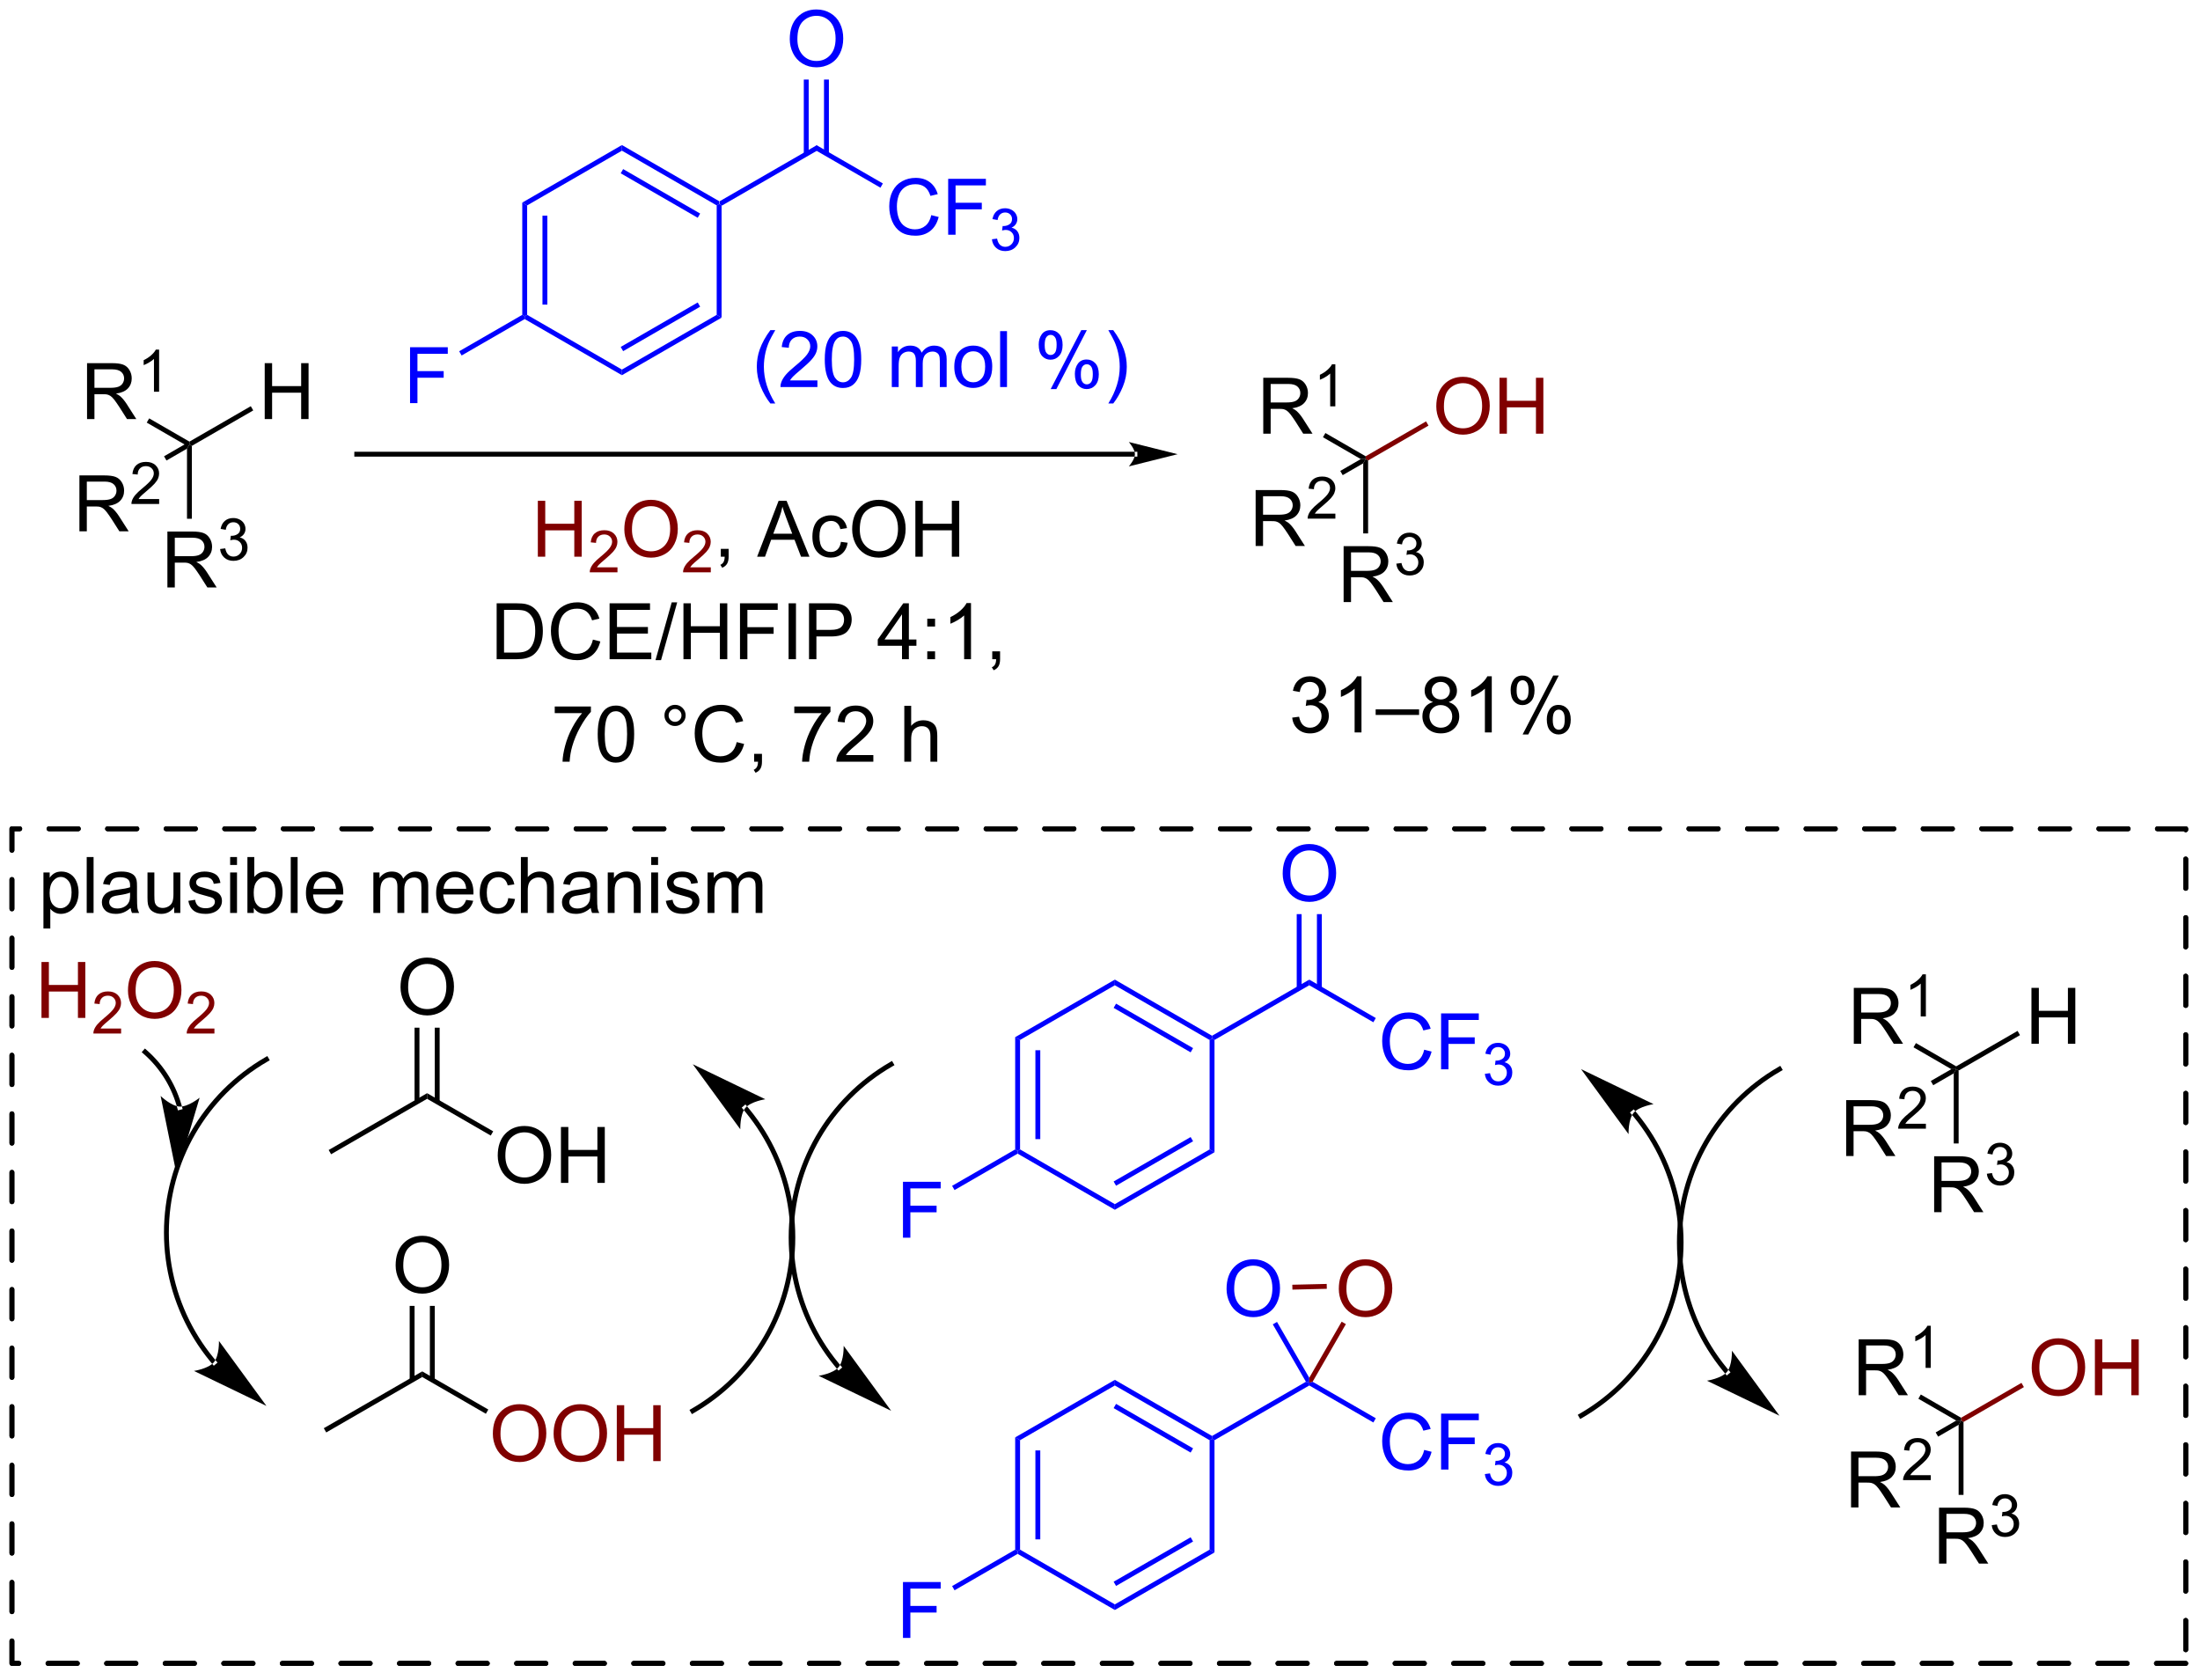 <?xml version="1.0" encoding="UTF-8"?>
<!DOCTYPE svg PUBLIC '-//W3C//DTD SVG 1.0//EN'
          'http://www.w3.org/TR/2001/REC-SVG-20010904/DTD/svg10.dtd'>
<svg stroke-dasharray="none" shape-rendering="auto" xmlns="http://www.w3.org/2000/svg" font-family="'Dialog'" text-rendering="auto" width="309" fill-opacity="1" color-interpolation="auto" color-rendering="auto" preserveAspectRatio="xMidYMid meet" font-size="12px" viewBox="0 0 309 236" fill="black" xmlns:xlink="http://www.w3.org/1999/xlink" stroke="black" image-rendering="auto" stroke-miterlimit="10" stroke-linecap="square" stroke-linejoin="miter" font-style="normal" stroke-width="1" height="236" stroke-dashoffset="0" font-weight="normal" stroke-opacity="1"
><!--Generated by the Batik Graphics2D SVG Generator--><defs id="genericDefs"
  /><g
  ><defs id="defs1"
    ><clipPath clipPathUnits="userSpaceOnUse" id="clipPath1"
      ><path d="M1.159 1.611 L232.743 1.611 L232.743 178.145 L1.159 178.145 L1.159 1.611 Z"
      /></clipPath
      ><clipPath clipPathUnits="userSpaceOnUse" id="clipPath2"
      ><path d="M2.426 9.868 L2.426 181.494 L227.57 181.494 L227.57 9.868 Z"
      /></clipPath
    ></defs
    ><g fill="blue" transform="scale(1.333,1.333) translate(-1.159,-1.611) matrix(1.029,0,0,1.029,-1.336,-8.539)" stroke="blue"
    ><path d="M76.35 30.913 L76.1 30.768 L76.1 30.48 L86.059 24.73 L86.059 25.307 Z" stroke="none" clip-path="url(#clipPath2)"
    /></g
    ><g fill="blue" transform="matrix(1.371,0,0,1.371,-3.327,-13.533)" stroke="blue"
    ><path d="M97.833 31.91 L98.591 32.1 Q98.354 33.035 97.734 33.528 Q97.114 34.017 96.221 34.017 Q95.294 34.017 94.713 33.639 Q94.135 33.262 93.83 32.548 Q93.528 31.832 93.528 31.012 Q93.528 30.116 93.87 29.452 Q94.213 28.785 94.843 28.439 Q95.474 28.093 96.231 28.093 Q97.091 28.093 97.677 28.53 Q98.263 28.968 98.495 29.762 L97.747 29.936 Q97.549 29.311 97.169 29.027 Q96.791 28.741 96.216 28.741 Q95.557 28.741 95.112 29.059 Q94.669 29.374 94.489 29.908 Q94.31 30.442 94.31 31.007 Q94.31 31.738 94.523 32.283 Q94.737 32.827 95.185 33.098 Q95.635 33.366 96.159 33.366 Q96.794 33.366 97.234 32.999 Q97.677 32.632 97.833 31.91 ZM99.564 33.918 L99.564 28.192 L103.428 28.192 L103.428 28.866 L100.321 28.866 L100.321 30.64 L103.009 30.64 L103.009 31.317 L100.321 31.317 L100.321 33.918 L99.564 33.918 Z" stroke="none" clip-path="url(#clipPath2)"
    /></g
    ><g fill="blue" transform="matrix(1.371,0,0,1.371,-3.327,-13.533)" stroke="blue"
    ><path d="M104.046 34.383 L104.573 34.313 Q104.665 34.762 104.882 34.959 Q105.101 35.157 105.415 35.157 Q105.786 35.157 106.042 34.899 Q106.3 34.641 106.3 34.26 Q106.3 33.897 106.062 33.663 Q105.825 33.426 105.458 33.426 Q105.31 33.426 105.087 33.485 L105.146 33.022 Q105.198 33.028 105.23 33.028 Q105.567 33.028 105.837 32.852 Q106.106 32.676 106.106 32.309 Q106.106 32.02 105.909 31.831 Q105.714 31.639 105.403 31.639 Q105.095 31.639 104.89 31.833 Q104.685 32.026 104.626 32.413 L104.099 32.319 Q104.196 31.788 104.538 31.497 Q104.882 31.206 105.392 31.206 Q105.743 31.206 106.038 31.356 Q106.335 31.506 106.491 31.768 Q106.647 32.028 106.647 32.321 Q106.647 32.6 106.497 32.829 Q106.349 33.057 106.056 33.192 Q106.437 33.28 106.647 33.557 Q106.859 33.833 106.859 34.249 Q106.859 34.811 106.448 35.204 Q106.038 35.594 105.411 35.594 Q104.847 35.594 104.472 35.258 Q104.099 34.92 104.046 34.383 Z" stroke="none" clip-path="url(#clipPath2)"
    /></g
    ><g fill="blue" transform="matrix(1.371,0,0,1.371,-3.327,-13.533)" stroke="blue"
    ><path d="M86.059 25.307 L86.059 24.73 L92.875 28.665 L92.625 29.098 Z" stroke="none" clip-path="url(#clipPath2)"
    /></g
    ><g fill="blue" transform="matrix(1.371,0,0,1.371,-3.327,-13.533)" stroke="blue"
    ><path d="M83.336 13.879 Q83.336 12.452 84.102 11.647 Q84.867 10.84 86.078 10.84 Q86.87 10.84 87.505 11.22 Q88.143 11.598 88.477 12.275 Q88.813 12.952 88.813 13.811 Q88.813 14.684 88.461 15.371 Q88.109 16.059 87.464 16.413 Q86.82 16.767 86.073 16.767 Q85.266 16.767 84.628 16.376 Q83.992 15.983 83.664 15.309 Q83.336 14.632 83.336 13.879 ZM84.117 13.889 Q84.117 14.926 84.672 15.522 Q85.229 16.116 86.07 16.116 Q86.925 16.116 87.477 15.514 Q88.031 14.913 88.031 13.809 Q88.031 13.108 87.794 12.587 Q87.557 12.066 87.102 11.78 Q86.648 11.491 86.081 11.491 Q85.276 11.491 84.695 12.046 Q84.117 12.598 84.117 13.889 Z" stroke="none" clip-path="url(#clipPath2)"
    /></g
    ><g fill="blue" transform="matrix(1.371,0,0,1.371,-3.327,-13.533)" stroke="blue"
    ><path d="M87.344 25.616 L87.344 18.021 L86.844 18.021 L86.844 25.616 ZM85.274 25.616 L85.274 18.021 L84.774 18.021 L84.774 25.616 Z" stroke="none" clip-path="url(#clipPath2)"
    /></g
    ><g fill="blue" transform="matrix(1.371,0,0,1.371,-3.327,-13.533)" stroke="blue"
    ><path d="M76.1 30.48 L76.1 30.768 L75.85 30.913 L66.141 25.307 L66.141 24.73 ZM74.155 31.747 L66.266 27.192 L66.016 27.625 L73.905 32.18 Z" stroke="none" clip-path="url(#clipPath2)"
    /></g
    ><g fill="blue" transform="matrix(1.371,0,0,1.371,-3.327,-13.533)" stroke="blue"
    ><path d="M66.141 24.73 L66.141 25.307 L56.431 30.913 L55.931 30.624 Z" stroke="none" clip-path="url(#clipPath2)"
    /></g
    ><g fill="blue" transform="matrix(1.371,0,0,1.371,-3.327,-13.533)" stroke="blue"
    ><path d="M55.931 30.624 L56.431 30.913 L56.431 42.124 L56.181 42.268 L55.931 42.124 ZM58.001 31.963 L58.001 41.073 L58.501 41.073 L58.501 31.963 Z" stroke="none" clip-path="url(#clipPath2)"
    /></g
    ><g fill="blue" transform="matrix(1.371,0,0,1.371,-3.327,-13.533)" stroke="blue"
    ><path d="M56.181 42.557 L56.181 42.268 L56.431 42.124 L66.141 47.73 L66.141 48.307 Z" stroke="none" clip-path="url(#clipPath2)"
    /></g
    ><g fill="blue" transform="matrix(1.371,0,0,1.371,-3.327,-13.533)" stroke="blue"
    ><path d="M66.141 48.307 L66.141 47.73 L75.85 42.124 L76.35 42.413 ZM66.266 45.844 L74.155 41.289 L73.905 40.856 L66.016 45.411 Z" stroke="none" clip-path="url(#clipPath2)"
    /></g
    ><g fill="blue" transform="matrix(1.371,0,0,1.371,-3.327,-13.533)" stroke="blue"
    ><path d="M76.35 42.413 L75.85 42.124 L75.85 30.913 L76.1 30.768 L76.35 30.913 Z" stroke="none" clip-path="url(#clipPath2)"
    /></g
    ><g fill="blue" transform="matrix(1.371,0,0,1.371,-3.327,-13.533)" stroke="blue"
    ><path d="M44.435 51.168 L44.435 45.441 L48.3 45.441 L48.3 46.116 L45.193 46.116 L45.193 47.889 L47.88 47.889 L47.88 48.566 L45.193 48.566 L45.193 51.168 L44.435 51.168 Z" stroke="none" clip-path="url(#clipPath2)"
    /></g
    ><g fill="blue" transform="matrix(1.371,0,0,1.371,-3.327,-13.533)" stroke="blue"
    ><path d="M55.931 42.124 L56.181 42.268 L56.181 42.557 L49.719 46.288 L49.469 45.855 Z" stroke="none" clip-path="url(#clipPath2)"
    /></g
    ><g fill="blue" transform="matrix(1.371,0,0,1.371,-3.327,-13.533)" stroke="blue"
    ><path d="M81.347 51.203 Q80.764 50.469 80.36 49.484 Q79.959 48.497 79.959 47.443 Q79.959 46.513 80.261 45.661 Q80.613 44.674 81.347 43.693 L81.85 43.693 Q81.379 44.505 81.225 44.854 Q80.988 45.393 80.85 45.979 Q80.683 46.708 80.683 47.448 Q80.683 49.325 81.85 51.203 L81.347 51.203 ZM86.168 48.841 L86.168 49.518 L82.381 49.518 Q82.373 49.263 82.465 49.029 Q82.608 48.643 82.925 48.268 Q83.246 47.893 83.847 47.401 Q84.78 46.635 85.108 46.187 Q85.436 45.739 85.436 45.341 Q85.436 44.924 85.136 44.638 Q84.84 44.349 84.358 44.349 Q83.85 44.349 83.545 44.654 Q83.241 44.958 83.238 45.497 L82.514 45.424 Q82.59 44.614 83.074 44.193 Q83.558 43.768 84.373 43.768 Q85.199 43.768 85.678 44.226 Q86.16 44.682 86.16 45.357 Q86.16 45.7 86.019 46.034 Q85.879 46.364 85.55 46.732 Q85.225 47.099 84.467 47.739 Q83.834 48.271 83.655 48.461 Q83.475 48.651 83.358 48.841 L86.168 48.841 ZM86.922 46.693 Q86.922 45.677 87.13 45.06 Q87.338 44.44 87.75 44.104 Q88.164 43.768 88.789 43.768 Q89.25 43.768 89.596 43.953 Q89.945 44.138 90.172 44.489 Q90.398 44.838 90.526 45.341 Q90.656 45.841 90.656 46.693 Q90.656 47.7 90.448 48.32 Q90.242 48.94 89.828 49.279 Q89.416 49.617 88.789 49.617 Q87.961 49.617 87.487 49.021 Q86.922 48.307 86.922 46.693 ZM87.643 46.693 Q87.643 48.104 87.974 48.57 Q88.304 49.036 88.789 49.036 Q89.273 49.036 89.601 48.568 Q89.932 48.099 89.932 46.693 Q89.932 45.279 89.601 44.815 Q89.273 44.349 88.781 44.349 Q88.297 44.349 88.008 44.76 Q87.643 45.284 87.643 46.693 ZM93.789 49.518 L93.789 45.37 L94.416 45.37 L94.416 45.95 Q94.612 45.646 94.935 45.461 Q95.26 45.276 95.674 45.276 Q96.135 45.276 96.429 45.469 Q96.726 45.659 96.846 46.002 Q97.338 45.276 98.127 45.276 Q98.745 45.276 99.075 45.617 Q99.409 45.958 99.409 46.669 L99.409 49.518 L98.711 49.518 L98.711 46.904 Q98.711 46.482 98.64 46.297 Q98.573 46.112 98.393 46 Q98.213 45.885 97.971 45.885 Q97.534 45.885 97.245 46.177 Q96.956 46.466 96.956 47.107 L96.956 49.518 L96.252 49.518 L96.252 46.823 Q96.252 46.354 96.081 46.12 Q95.909 45.885 95.518 45.885 Q95.221 45.885 94.969 46.041 Q94.719 46.198 94.604 46.5 Q94.492 46.799 94.492 47.364 L94.492 49.518 L93.789 49.518 ZM100.19 47.443 Q100.19 46.291 100.831 45.737 Q101.367 45.276 102.135 45.276 Q102.992 45.276 103.534 45.836 Q104.078 46.396 104.078 47.385 Q104.078 48.185 103.836 48.646 Q103.596 49.104 103.138 49.359 Q102.679 49.612 102.135 49.612 Q101.265 49.612 100.726 49.055 Q100.19 48.495 100.19 47.443 ZM100.914 47.443 Q100.914 48.239 101.26 48.638 Q101.609 49.034 102.135 49.034 Q102.659 49.034 103.005 48.635 Q103.354 48.237 103.354 47.419 Q103.354 46.651 103.005 46.255 Q102.656 45.857 102.135 45.857 Q101.609 45.857 101.26 46.252 Q100.914 46.646 100.914 47.443 ZM104.886 49.518 L104.886 43.791 L105.59 43.791 L105.59 49.518 L104.886 49.518 ZM108.84 45.166 Q108.84 44.552 109.147 44.122 Q109.457 43.693 110.043 43.693 Q110.582 43.693 110.933 44.078 Q111.287 44.463 111.287 45.208 Q111.287 45.935 110.931 46.328 Q110.574 46.721 110.05 46.721 Q109.53 46.721 109.183 46.336 Q108.84 45.948 108.84 45.166 ZM110.061 44.177 Q109.8 44.177 109.626 44.404 Q109.452 44.63 109.452 45.237 Q109.452 45.786 109.626 46.013 Q109.803 46.237 110.061 46.237 Q110.327 46.237 110.501 46.01 Q110.675 45.784 110.675 45.182 Q110.675 44.627 110.498 44.404 Q110.324 44.177 110.061 44.177 ZM110.066 49.729 L113.199 43.693 L113.769 43.693 L110.647 49.729 L110.066 49.729 ZM112.543 48.174 Q112.543 47.557 112.85 47.13 Q113.16 46.7 113.748 46.7 Q114.287 46.7 114.642 47.086 Q114.996 47.471 114.996 48.216 Q114.996 48.943 114.636 49.336 Q114.28 49.729 113.754 49.729 Q113.233 49.729 112.886 49.341 Q112.543 48.95 112.543 48.174 ZM113.769 47.185 Q113.504 47.185 113.329 47.411 Q113.155 47.638 113.155 48.245 Q113.155 48.791 113.329 49.018 Q113.506 49.245 113.764 49.245 Q114.035 49.245 114.207 49.018 Q114.381 48.791 114.381 48.19 Q114.381 47.635 114.204 47.411 Q114.03 47.185 113.769 47.185 ZM116.476 51.203 L115.971 51.203 Q117.14 49.325 117.14 47.448 Q117.14 46.713 116.971 45.989 Q116.838 45.404 116.601 44.864 Q116.448 44.513 115.971 43.693 L116.476 43.693 Q117.211 44.674 117.562 45.661 Q117.862 46.513 117.862 47.443 Q117.862 48.497 117.458 49.484 Q117.054 50.469 116.476 51.203 Z" stroke="none" clip-path="url(#clipPath2)"
    /></g
    ><g transform="matrix(1.371,0,0,1.371,-3.327,-13.533)"
    ><path d="M29.546 52.8 L29.546 47.073 L30.303 47.073 L30.303 49.425 L33.28 49.425 L33.28 47.073 L34.038 47.073 L34.038 52.8 L33.28 52.8 L33.28 50.099 L30.303 50.099 L30.303 52.8 L29.546 52.8 Z" stroke="none" clip-path="url(#clipPath2)"
    /></g
    ><g transform="matrix(1.371,0,0,1.371,-3.327,-13.533)"
    ><path d="M22.084 55.544 L21.834 55.4 L21.834 55.111 L28.12 51.482 L28.37 51.915 Z" stroke="none" clip-path="url(#clipPath2)"
    /></g
    ><g transform="matrix(1.371,0,0,1.371,-3.327,-13.533)"
    ><path d="M11.344 52.8 L11.344 47.073 L13.883 47.073 Q14.649 47.073 15.047 47.227 Q15.446 47.381 15.683 47.771 Q15.922 48.162 15.922 48.636 Q15.922 49.245 15.526 49.665 Q15.133 50.081 14.308 50.193 Q14.61 50.339 14.766 50.48 Q15.097 50.784 15.394 51.24 L16.391 52.8 L15.438 52.8 L14.68 51.607 Q14.347 51.092 14.131 50.818 Q13.917 50.545 13.748 50.435 Q13.579 50.326 13.401 50.284 Q13.274 50.256 12.979 50.256 L12.102 50.256 L12.102 52.8 L11.344 52.8 ZM12.102 49.599 L13.729 49.599 Q14.25 49.599 14.542 49.493 Q14.836 49.386 14.987 49.149 Q15.141 48.912 15.141 48.636 Q15.141 48.23 14.844 47.969 Q14.55 47.706 13.914 47.706 L12.102 47.706 L12.102 49.599 Z" stroke="none" clip-path="url(#clipPath2)"
    /></g
    ><g transform="matrix(1.371,0,0,1.371,-3.327,-13.533)"
    ><path d="M18.727 50 L18.2 50 L18.2 46.639 Q18.009 46.82 17.7 47.002 Q17.392 47.184 17.145 47.275 L17.145 46.766 Q17.587 46.557 17.917 46.262 Q18.249 45.965 18.388 45.688 L18.727 45.688 L18.727 50 Z" stroke="none" clip-path="url(#clipPath2)"
    /></g
    ><g transform="matrix(1.371,0,0,1.371,-3.327,-13.533)"
    ><path d="M21.834 55.111 L21.834 55.4 L21.334 55.4 L17.46 53.163 L17.71 52.73 Z" stroke="none" clip-path="url(#clipPath2)"
    /></g
    ><g transform="matrix(1.371,0,0,1.371,-3.327,-13.533)"
    ><path d="M19.576 70.05 L19.576 64.323 L22.115 64.323 Q22.881 64.323 23.279 64.477 Q23.677 64.631 23.914 65.021 Q24.154 65.412 24.154 65.886 Q24.154 66.495 23.758 66.915 Q23.365 67.331 22.539 67.443 Q22.841 67.589 22.998 67.73 Q23.328 68.034 23.625 68.49 L24.623 70.05 L23.67 70.05 L22.912 68.857 Q22.578 68.342 22.362 68.068 Q22.149 67.795 21.98 67.685 Q21.81 67.576 21.633 67.534 Q21.506 67.506 21.211 67.506 L20.334 67.506 L20.334 70.05 L19.576 70.05 ZM20.334 66.85 L21.961 66.85 Q22.482 66.85 22.774 66.743 Q23.068 66.636 23.219 66.399 Q23.373 66.162 23.373 65.886 Q23.373 65.48 23.076 65.219 Q22.782 64.956 22.146 64.956 L20.334 64.956 L20.334 66.85 Z" stroke="none" clip-path="url(#clipPath2)"
    /></g
    ><g transform="matrix(1.371,0,0,1.371,-3.327,-13.533)"
    ><path d="M24.975 66.115 L25.502 66.045 Q25.594 66.494 25.811 66.691 Q26.029 66.889 26.344 66.889 Q26.715 66.889 26.971 66.631 Q27.229 66.373 27.229 65.992 Q27.229 65.629 26.991 65.394 Q26.754 65.158 26.387 65.158 Q26.238 65.158 26.016 65.217 L26.075 64.754 Q26.127 64.76 26.158 64.76 Q26.496 64.76 26.766 64.584 Q27.035 64.408 27.035 64.041 Q27.035 63.752 26.838 63.562 Q26.643 63.371 26.332 63.371 Q26.024 63.371 25.819 63.565 Q25.613 63.758 25.555 64.144 L25.028 64.051 Q25.125 63.52 25.467 63.228 Q25.811 62.938 26.321 62.938 Q26.672 62.938 26.967 63.088 Q27.264 63.238 27.42 63.5 Q27.576 63.76 27.576 64.053 Q27.576 64.332 27.426 64.561 Q27.278 64.789 26.985 64.924 Q27.366 65.012 27.576 65.289 Q27.787 65.564 27.787 65.981 Q27.787 66.543 27.377 66.936 Q26.967 67.326 26.34 67.326 Q25.776 67.326 25.401 66.99 Q25.028 66.652 24.975 66.115 Z" stroke="none" clip-path="url(#clipPath2)"
    /></g
    ><g transform="matrix(1.371,0,0,1.371,-3.327,-13.533)"
    ><path d="M21.584 55.833 L21.834 55.4 L22.084 55.544 L22.084 63.016 L21.584 63.016 Z" stroke="none" clip-path="url(#clipPath2)"
    /></g
    ><g transform="matrix(1.371,0,0,1.371,-3.327,-13.533)"
    ><path d="M10.563 64.3 L10.563 58.573 L13.102 58.573 Q13.867 58.573 14.266 58.727 Q14.664 58.881 14.901 59.271 Q15.141 59.662 15.141 60.136 Q15.141 60.745 14.745 61.165 Q14.352 61.581 13.526 61.693 Q13.828 61.839 13.985 61.98 Q14.315 62.284 14.612 62.74 L15.61 64.3 L14.657 64.3 L13.899 63.107 Q13.565 62.592 13.349 62.318 Q13.136 62.045 12.966 61.935 Q12.797 61.826 12.62 61.784 Q12.492 61.756 12.198 61.756 L11.321 61.756 L11.321 64.3 L10.563 64.3 ZM11.321 61.099 L12.948 61.099 Q13.469 61.099 13.761 60.993 Q14.055 60.886 14.206 60.649 Q14.36 60.412 14.36 60.136 Q14.36 59.73 14.063 59.469 Q13.768 59.206 13.133 59.206 L11.321 59.206 L11.321 61.099 Z" stroke="none" clip-path="url(#clipPath2)"
    /></g
    ><g transform="matrix(1.371,0,0,1.371,-3.327,-13.533)"
    ><path d="M18.731 60.992 L18.731 61.5 L15.892 61.5 Q15.886 61.309 15.954 61.133 Q16.061 60.844 16.3 60.562 Q16.54 60.281 16.991 59.912 Q17.69 59.338 17.936 59.002 Q18.183 58.666 18.183 58.367 Q18.183 58.055 17.958 57.84 Q17.735 57.623 17.374 57.623 Q16.993 57.623 16.765 57.852 Q16.536 58.08 16.534 58.484 L15.991 58.43 Q16.048 57.822 16.411 57.506 Q16.774 57.188 17.386 57.188 Q18.005 57.188 18.364 57.531 Q18.726 57.873 18.726 58.379 Q18.726 58.637 18.62 58.887 Q18.515 59.135 18.268 59.41 Q18.024 59.685 17.456 60.166 Q16.981 60.565 16.847 60.707 Q16.712 60.85 16.624 60.992 L18.731 60.992 Z" stroke="none" clip-path="url(#clipPath2)"
    /></g
    ><g transform="matrix(1.371,0,0,1.371,-3.327,-13.533)"
    ><path d="M21.334 55.4 L21.834 55.4 L21.584 55.833 L19.482 57.047 L19.232 56.614 Z" stroke="none" clip-path="url(#clipPath2)"
    /></g
    ><g transform="matrix(1.371,0,0,1.371,-3.327,-13.533)"
    ><path d="M118.695 56.65 L118.695 56.65 L38.975 56.65 L38.725 56.65 L38.725 56.15 L38.975 56.15 L118.695 56.15 L118.945 56.15 L118.945 56.65 ZM123.07 56.4 L118.07 55.15 C118.07 55.15 118.695 55.853 118.695 56.4 C118.695 56.947 118.07 57.65 118.07 57.65 Z" stroke="none" clip-path="url(#clipPath2)"
    /></g
    ><g fill="maroon" transform="matrix(1.371,0,0,1.371,-3.327,-13.533)" stroke="maroon"
    ><path d="M149.57 51.511 Q149.57 50.084 150.336 49.279 Q151.101 48.472 152.312 48.472 Q153.104 48.472 153.739 48.852 Q154.377 49.23 154.711 49.907 Q155.047 50.584 155.047 51.443 Q155.047 52.316 154.695 53.003 Q154.344 53.691 153.698 54.045 Q153.055 54.399 152.307 54.399 Q151.5 54.399 150.862 54.008 Q150.226 53.615 149.898 52.941 Q149.57 52.264 149.57 51.511 ZM150.351 51.521 Q150.351 52.558 150.906 53.154 Q151.464 53.748 152.305 53.748 Q153.159 53.748 153.711 53.146 Q154.266 52.545 154.266 51.441 Q154.266 50.74 154.029 50.219 Q153.792 49.698 153.336 49.412 Q152.883 49.123 152.315 49.123 Q151.51 49.123 150.93 49.678 Q150.351 50.23 150.351 51.521 ZM156.046 54.3 L156.046 48.573 L156.803 48.573 L156.803 50.925 L159.78 50.925 L159.78 48.573 L160.538 48.573 L160.538 54.3 L159.78 54.3 L159.78 51.599 L156.803 51.599 L156.803 54.3 L156.046 54.3 Z" stroke="none" clip-path="url(#clipPath2)"
    /></g
    ><g fill="maroon" transform="matrix(1.371,0,0,1.371,-3.327,-13.533)" stroke="maroon"
    ><path d="M142.584 57.044 L142.334 56.9 L142.334 56.611 L148.522 53.039 L148.772 53.472 Z" stroke="none" clip-path="url(#clipPath2)"
    /></g
    ><g transform="matrix(1.371,0,0,1.371,-3.327,-13.533)"
    ><path d="M131.844 54.3 L131.844 48.573 L134.383 48.573 Q135.149 48.573 135.547 48.727 Q135.946 48.881 136.183 49.271 Q136.422 49.662 136.422 50.136 Q136.422 50.745 136.026 51.165 Q135.633 51.581 134.808 51.693 Q135.11 51.839 135.266 51.98 Q135.597 52.284 135.894 52.74 L136.891 54.3 L135.938 54.3 L135.18 53.107 Q134.847 52.592 134.631 52.318 Q134.417 52.045 134.248 51.935 Q134.078 51.826 133.901 51.784 Q133.774 51.756 133.48 51.756 L132.602 51.756 L132.602 54.3 L131.844 54.3 ZM132.602 51.099 L134.23 51.099 Q134.75 51.099 135.042 50.993 Q135.336 50.886 135.487 50.649 Q135.641 50.412 135.641 50.136 Q135.641 49.73 135.344 49.469 Q135.05 49.206 134.414 49.206 L132.602 49.206 L132.602 51.099 Z" stroke="none" clip-path="url(#clipPath2)"
    /></g
    ><g transform="matrix(1.371,0,0,1.371,-3.327,-13.533)"
    ><path d="M139.227 51.5 L138.7 51.5 L138.7 48.139 Q138.509 48.32 138.2 48.502 Q137.892 48.684 137.645 48.775 L137.645 48.266 Q138.087 48.057 138.417 47.762 Q138.749 47.465 138.888 47.188 L139.227 47.188 L139.227 51.5 Z" stroke="none" clip-path="url(#clipPath2)"
    /></g
    ><g transform="matrix(1.371,0,0,1.371,-3.327,-13.533)"
    ><path d="M142.334 56.611 L142.334 56.9 L141.834 56.9 L137.96 54.663 L138.21 54.23 Z" stroke="none" clip-path="url(#clipPath2)"
    /></g
    ><g transform="matrix(1.371,0,0,1.371,-3.327,-13.533)"
    ><path d="M140.076 71.55 L140.076 65.823 L142.615 65.823 Q143.381 65.823 143.779 65.977 Q144.177 66.131 144.414 66.521 Q144.654 66.912 144.654 67.386 Q144.654 67.995 144.258 68.415 Q143.865 68.831 143.039 68.943 Q143.341 69.089 143.498 69.23 Q143.828 69.534 144.125 69.99 L145.123 71.55 L144.17 71.55 L143.412 70.357 Q143.078 69.842 142.862 69.568 Q142.649 69.295 142.48 69.185 Q142.31 69.076 142.133 69.034 Q142.006 69.006 141.711 69.006 L140.834 69.006 L140.834 71.55 L140.076 71.55 ZM140.834 68.35 L142.461 68.35 Q142.982 68.35 143.274 68.243 Q143.568 68.136 143.719 67.899 Q143.873 67.662 143.873 67.386 Q143.873 66.98 143.576 66.719 Q143.281 66.456 142.646 66.456 L140.834 66.456 L140.834 68.35 Z" stroke="none" clip-path="url(#clipPath2)"
    /></g
    ><g transform="matrix(1.371,0,0,1.371,-3.327,-13.533)"
    ><path d="M145.475 67.615 L146.002 67.545 Q146.094 67.994 146.311 68.191 Q146.53 68.389 146.844 68.389 Q147.215 68.389 147.471 68.131 Q147.729 67.873 147.729 67.492 Q147.729 67.129 147.49 66.894 Q147.254 66.658 146.887 66.658 Q146.738 66.658 146.516 66.717 L146.575 66.254 Q146.627 66.26 146.658 66.26 Q146.996 66.26 147.266 66.084 Q147.535 65.908 147.535 65.541 Q147.535 65.252 147.338 65.062 Q147.143 64.871 146.832 64.871 Q146.524 64.871 146.319 65.064 Q146.113 65.258 146.055 65.644 L145.528 65.551 Q145.625 65.019 145.967 64.728 Q146.311 64.438 146.821 64.438 Q147.172 64.438 147.467 64.588 Q147.764 64.738 147.92 65 Q148.076 65.26 148.076 65.553 Q148.076 65.832 147.926 66.061 Q147.778 66.289 147.485 66.424 Q147.865 66.512 148.076 66.789 Q148.287 67.064 148.287 67.481 Q148.287 68.043 147.877 68.436 Q147.467 68.826 146.84 68.826 Q146.276 68.826 145.901 68.49 Q145.528 68.152 145.475 67.615 Z" stroke="none" clip-path="url(#clipPath2)"
    /></g
    ><g transform="matrix(1.371,0,0,1.371,-3.327,-13.533)"
    ><path d="M142.084 57.333 L142.334 56.9 L142.584 57.044 L142.584 64.516 L142.084 64.516 Z" stroke="none" clip-path="url(#clipPath2)"
    /></g
    ><g transform="matrix(1.371,0,0,1.371,-3.327,-13.533)"
    ><path d="M131.063 65.8 L131.063 60.073 L133.602 60.073 Q134.368 60.073 134.766 60.227 Q135.164 60.381 135.401 60.771 Q135.641 61.162 135.641 61.636 Q135.641 62.245 135.245 62.665 Q134.852 63.081 134.026 63.193 Q134.328 63.339 134.485 63.48 Q134.815 63.784 135.112 64.24 L136.11 65.8 L135.157 65.8 L134.399 64.607 Q134.065 64.092 133.849 63.818 Q133.636 63.545 133.466 63.435 Q133.297 63.326 133.12 63.284 Q132.993 63.256 132.698 63.256 L131.821 63.256 L131.821 65.8 L131.063 65.8 ZM131.821 62.599 L133.448 62.599 Q133.969 62.599 134.261 62.493 Q134.555 62.386 134.706 62.149 Q134.86 61.912 134.86 61.636 Q134.86 61.23 134.563 60.969 Q134.268 60.706 133.633 60.706 L131.821 60.706 L131.821 62.599 Z" stroke="none" clip-path="url(#clipPath2)"
    /></g
    ><g transform="matrix(1.371,0,0,1.371,-3.327,-13.533)"
    ><path d="M139.231 62.492 L139.231 63 L136.392 63 Q136.386 62.809 136.454 62.633 Q136.561 62.344 136.8 62.062 Q137.04 61.781 137.491 61.412 Q138.19 60.838 138.436 60.502 Q138.683 60.166 138.683 59.867 Q138.683 59.555 138.458 59.34 Q138.235 59.123 137.874 59.123 Q137.493 59.123 137.265 59.352 Q137.036 59.58 137.034 59.984 L136.491 59.93 Q136.548 59.322 136.911 59.006 Q137.274 58.688 137.886 58.688 Q138.505 58.688 138.864 59.031 Q139.226 59.373 139.226 59.879 Q139.226 60.137 139.12 60.387 Q139.015 60.635 138.768 60.91 Q138.524 61.185 137.956 61.666 Q137.481 62.065 137.347 62.207 Q137.212 62.35 137.124 62.492 L139.231 62.492 Z" stroke="none" clip-path="url(#clipPath2)"
    /></g
    ><g transform="matrix(1.371,0,0,1.371,-3.327,-13.533)"
    ><path d="M141.834 56.9 L142.334 56.9 L142.084 57.333 L139.982 58.547 L139.732 58.114 Z" stroke="none" clip-path="url(#clipPath2)"
    /></g
    ><g fill="maroon" transform="matrix(1.371,0,0,1.371,-3.327,-13.533)" stroke="maroon"
    ><path d="M57.527 66.9 L57.527 61.173 L58.285 61.173 L58.285 63.525 L61.261 63.525 L61.261 61.173 L62.019 61.173 L62.019 66.9 L61.261 66.9 L61.261 64.2 L58.285 64.2 L58.285 66.9 L57.527 66.9 Z" stroke="none" clip-path="url(#clipPath2)"
    /></g
    ><g fill="maroon" transform="matrix(1.371,0,0,1.371,-3.327,-13.533)" stroke="maroon"
    ><path d="M65.685 67.992 L65.685 68.5 L62.845 68.5 Q62.839 68.309 62.908 68.133 Q63.015 67.844 63.253 67.562 Q63.494 67.281 63.945 66.912 Q64.644 66.338 64.89 66.002 Q65.136 65.666 65.136 65.367 Q65.136 65.055 64.912 64.84 Q64.689 64.623 64.328 64.623 Q63.947 64.623 63.718 64.852 Q63.49 65.08 63.488 65.484 L62.945 65.43 Q63.001 64.822 63.365 64.506 Q63.728 64.188 64.339 64.188 Q64.958 64.188 65.318 64.531 Q65.679 64.873 65.679 65.379 Q65.679 65.637 65.574 65.887 Q65.468 66.135 65.222 66.41 Q64.978 66.686 64.41 67.166 Q63.935 67.564 63.8 67.707 Q63.666 67.85 63.578 67.992 L65.685 67.992 Z" stroke="none" clip-path="url(#clipPath2)"
    /></g
    ><g fill="maroon" transform="matrix(1.371,0,0,1.371,-3.327,-13.533)" stroke="maroon"
    ><path d="M66.388 64.111 Q66.388 62.684 67.154 61.879 Q67.92 61.072 69.131 61.072 Q69.922 61.072 70.558 61.452 Q71.196 61.83 71.529 62.507 Q71.865 63.184 71.865 64.043 Q71.865 64.916 71.513 65.603 Q71.162 66.291 70.516 66.645 Q69.873 66.999 69.125 66.999 Q68.318 66.999 67.68 66.608 Q67.045 66.215 66.716 65.541 Q66.388 64.864 66.388 64.111 ZM67.17 64.121 Q67.17 65.158 67.724 65.754 Q68.282 66.348 69.123 66.348 Q69.977 66.348 70.529 65.746 Q71.084 65.145 71.084 64.041 Q71.084 63.34 70.847 62.819 Q70.61 62.298 70.154 62.012 Q69.701 61.723 69.133 61.723 Q68.329 61.723 67.748 62.278 Q67.17 62.83 67.17 64.121 Z" stroke="none" clip-path="url(#clipPath2)"
    /></g
    ><g fill="maroon" transform="matrix(1.371,0,0,1.371,-3.327,-13.533)" stroke="maroon"
    ><path d="M75.245 67.992 L75.245 68.5 L72.405 68.5 Q72.399 68.309 72.467 68.133 Q72.575 67.844 72.813 67.562 Q73.053 67.281 73.504 66.912 Q74.204 66.338 74.45 66.002 Q74.696 65.666 74.696 65.367 Q74.696 65.055 74.471 64.84 Q74.248 64.623 73.887 64.623 Q73.506 64.623 73.278 64.852 Q73.049 65.08 73.047 65.484 L72.504 65.43 Q72.561 64.822 72.924 64.506 Q73.287 64.188 73.899 64.188 Q74.518 64.188 74.877 64.531 Q75.239 64.873 75.239 65.379 Q75.239 65.637 75.133 65.887 Q75.028 66.135 74.782 66.41 Q74.537 66.686 73.969 67.166 Q73.495 67.564 73.36 67.707 Q73.225 67.85 73.137 67.992 L75.245 67.992 Z" stroke="none" clip-path="url(#clipPath2)"
    /></g
    ><g transform="matrix(1.371,0,0,1.371,-3.327,-13.533)"
    ><path d="M76.271 66.9 L76.271 66.098 L77.073 66.098 L77.073 66.9 Q77.073 67.343 76.917 67.614 Q76.76 67.884 76.419 68.033 L76.224 67.733 Q76.448 67.634 76.552 67.444 Q76.659 67.257 76.669 66.9 L76.271 66.9 ZM79.992 66.9 L82.193 61.173 L83.01 61.173 L85.354 66.9 L84.49 66.9 L83.823 65.166 L81.427 65.166 L80.8 66.9 L79.992 66.9 ZM81.646 64.548 L83.589 64.548 L82.99 62.962 Q82.716 62.239 82.583 61.775 Q82.474 62.325 82.276 62.869 L81.646 64.548 ZM88.576 65.379 L89.268 65.47 Q89.154 66.184 88.688 66.59 Q88.222 66.994 87.542 66.994 Q86.69 66.994 86.172 66.436 Q85.654 65.879 85.654 64.84 Q85.654 64.168 85.875 63.666 Q86.099 63.16 86.555 62.91 Q87.01 62.658 87.544 62.658 Q88.222 62.658 88.651 62.999 Q89.081 63.34 89.201 63.97 L88.518 64.075 Q88.419 63.658 88.172 63.447 Q87.925 63.236 87.573 63.236 Q87.042 63.236 86.708 63.616 Q86.378 63.996 86.378 64.822 Q86.378 65.658 86.698 66.038 Q87.018 66.416 87.534 66.416 Q87.948 66.416 88.224 66.163 Q88.503 65.908 88.576 65.379 ZM89.729 64.111 Q89.729 62.684 90.495 61.879 Q91.26 61.072 92.472 61.072 Q93.263 61.072 93.898 61.452 Q94.537 61.83 94.87 62.507 Q95.206 63.184 95.206 64.043 Q95.206 64.916 94.854 65.603 Q94.503 66.291 93.857 66.645 Q93.214 66.999 92.466 66.999 Q91.659 66.999 91.021 66.608 Q90.385 66.215 90.057 65.541 Q89.729 64.864 89.729 64.111 ZM90.51 64.121 Q90.51 65.158 91.065 65.754 Q91.623 66.348 92.464 66.348 Q93.318 66.348 93.87 65.746 Q94.425 65.145 94.425 64.041 Q94.425 63.34 94.188 62.819 Q93.951 62.298 93.495 62.012 Q93.042 61.723 92.474 61.723 Q91.669 61.723 91.089 62.278 Q90.51 62.83 90.51 64.121 ZM96.204 66.9 L96.204 61.173 L96.962 61.173 L96.962 63.525 L99.939 63.525 L99.939 61.173 L100.697 61.173 L100.697 66.9 L99.939 66.9 L99.939 64.2 L96.962 64.2 L96.962 66.9 L96.204 66.9 Z" stroke="none" clip-path="url(#clipPath2)"
    /></g
    ><g transform="matrix(1.371,0,0,1.371,-3.327,-13.533)"
    ><path d="M53.307 77.4 L53.307 71.673 L55.281 71.673 Q55.948 71.673 56.299 71.754 Q56.791 71.869 57.14 72.166 Q57.593 72.548 57.817 73.145 Q58.041 73.739 58.041 74.504 Q58.041 75.158 57.888 75.663 Q57.737 76.166 57.497 76.496 Q57.26 76.825 56.976 77.015 Q56.695 77.205 56.294 77.304 Q55.893 77.4 55.375 77.4 L53.307 77.4 ZM54.065 76.723 L55.289 76.723 Q55.854 76.723 56.177 76.619 Q56.5 76.512 56.69 76.322 Q56.961 76.051 57.109 75.598 Q57.26 75.142 57.26 74.494 Q57.26 73.595 56.966 73.114 Q56.672 72.629 56.25 72.465 Q55.945 72.348 55.268 72.348 L54.065 72.348 L54.065 76.723 ZM63.17 75.392 L63.928 75.582 Q63.691 76.517 63.071 77.009 Q62.452 77.499 61.558 77.499 Q60.631 77.499 60.05 77.121 Q59.472 76.744 59.168 76.03 Q58.866 75.314 58.866 74.494 Q58.866 73.598 59.207 72.934 Q59.55 72.267 60.181 71.921 Q60.811 71.575 61.569 71.575 Q62.428 71.575 63.014 72.012 Q63.6 72.45 63.832 73.244 L63.084 73.418 Q62.886 72.793 62.506 72.509 Q62.129 72.223 61.553 72.223 Q60.894 72.223 60.449 72.541 Q60.006 72.856 59.827 73.39 Q59.647 73.923 59.647 74.489 Q59.647 75.22 59.86 75.765 Q60.074 76.309 60.522 76.58 Q60.972 76.848 61.496 76.848 Q62.131 76.848 62.571 76.481 Q63.014 76.114 63.17 75.392 ZM64.877 77.4 L64.877 71.673 L69.018 71.673 L69.018 72.348 L65.635 72.348 L65.635 74.103 L68.804 74.103 L68.804 74.775 L65.635 74.775 L65.635 76.723 L69.151 76.723 L69.151 77.4 L64.877 77.4 ZM69.58 77.499 L71.242 71.575 L71.804 71.575 L70.148 77.499 L69.58 77.499 ZM72.444 77.4 L72.444 71.673 L73.201 71.673 L73.201 74.025 L76.178 74.025 L76.178 71.673 L76.936 71.673 L76.936 77.4 L76.178 77.4 L76.178 74.7 L73.201 74.7 L73.201 77.4 L72.444 77.4 ZM78.237 77.4 L78.237 71.673 L82.101 71.673 L82.101 72.348 L78.995 72.348 L78.995 74.121 L81.682 74.121 L81.682 74.798 L78.995 74.798 L78.995 77.4 L78.237 77.4 ZM83.215 77.4 L83.215 71.673 L83.972 71.673 L83.972 77.4 L83.215 77.4 ZM85.307 77.4 L85.307 71.673 L87.469 71.673 Q88.039 71.673 88.338 71.728 Q88.76 71.798 89.044 71.996 Q89.33 72.192 89.505 72.548 Q89.679 72.903 89.679 73.33 Q89.679 74.059 89.213 74.567 Q88.75 75.072 87.534 75.072 L86.065 75.072 L86.065 77.4 L85.307 77.4 ZM86.065 74.395 L87.547 74.395 Q88.281 74.395 88.588 74.121 Q88.898 73.848 88.898 73.353 Q88.898 72.994 88.716 72.739 Q88.534 72.481 88.237 72.4 Q88.047 72.348 87.531 72.348 L86.065 72.348 L86.065 74.395 ZM94.834 77.4 L94.834 76.028 L92.35 76.028 L92.35 75.384 L94.965 71.673 L95.537 71.673 L95.537 75.384 L96.311 75.384 L96.311 76.028 L95.537 76.028 L95.537 77.4 L94.834 77.4 ZM94.834 75.384 L94.834 72.801 L93.043 75.384 L94.834 75.384 ZM97.422 74.051 L97.422 73.252 L98.221 73.252 L98.221 74.051 L97.422 74.051 ZM97.422 77.4 L97.422 76.598 L98.221 76.598 L98.221 77.4 L97.422 77.4 ZM101.902 77.4 L101.199 77.4 L101.199 72.918 Q100.944 73.16 100.532 73.403 Q100.121 73.645 99.793 73.767 L99.793 73.088 Q100.381 72.809 100.821 72.416 Q101.264 72.02 101.449 71.65 L101.902 71.65 L101.902 77.4 ZM104.08 77.4 L104.08 76.598 L104.882 76.598 L104.882 77.4 Q104.882 77.843 104.726 78.114 Q104.57 78.384 104.229 78.533 L104.034 78.233 Q104.257 78.134 104.362 77.944 Q104.469 77.757 104.479 77.4 L104.08 77.4 Z" stroke="none" clip-path="url(#clipPath2)"
    /></g
    ><g transform="matrix(1.371,0,0,1.371,-3.327,-13.533)"
    ><path d="M59.258 82.923 L59.258 82.246 L62.963 82.246 L62.963 82.793 Q62.416 83.377 61.88 84.343 Q61.343 85.306 61.049 86.325 Q60.838 87.043 60.781 87.9 L60.057 87.9 Q60.07 87.223 60.323 86.267 Q60.578 85.309 61.052 84.421 Q61.526 83.533 62.062 82.923 L59.258 82.923 ZM63.66 85.075 Q63.66 84.059 63.868 83.442 Q64.076 82.822 64.488 82.486 Q64.902 82.15 65.527 82.15 Q65.988 82.15 66.334 82.335 Q66.683 82.52 66.91 82.871 Q67.136 83.22 67.264 83.723 Q67.394 84.223 67.394 85.075 Q67.394 86.082 67.186 86.702 Q66.98 87.322 66.566 87.66 Q66.155 87.999 65.527 87.999 Q64.699 87.999 64.225 87.403 Q63.66 86.689 63.66 85.075 ZM64.381 85.075 Q64.381 86.486 64.712 86.952 Q65.043 87.418 65.527 87.418 Q66.011 87.418 66.34 86.95 Q66.67 86.481 66.67 85.075 Q66.67 83.66 66.34 83.197 Q66.011 82.731 65.519 82.731 Q65.035 82.731 64.746 83.142 Q64.381 83.666 64.381 85.075 ZM70.498 83.158 Q70.498 82.707 70.816 82.392 Q71.136 82.075 71.582 82.075 Q72.035 82.075 72.35 82.392 Q72.668 82.707 72.668 83.158 Q72.668 83.606 72.347 83.926 Q72.03 84.244 71.582 84.244 Q71.136 84.244 70.816 83.929 Q70.498 83.611 70.498 83.158 ZM70.925 83.158 Q70.925 83.431 71.118 83.624 Q71.311 83.817 71.584 83.817 Q71.855 83.817 72.048 83.624 Q72.241 83.431 72.241 83.158 Q72.241 82.884 72.048 82.692 Q71.855 82.496 71.584 82.496 Q71.311 82.496 71.118 82.692 Q70.925 82.884 70.925 83.158 ZM77.901 85.892 L78.659 86.082 Q78.422 87.017 77.802 87.509 Q77.182 87.999 76.289 87.999 Q75.362 87.999 74.781 87.621 Q74.203 87.244 73.898 86.53 Q73.596 85.814 73.596 84.994 Q73.596 84.098 73.937 83.434 Q74.281 82.767 74.911 82.421 Q75.541 82.075 76.299 82.075 Q77.159 82.075 77.745 82.512 Q78.33 82.95 78.562 83.744 L77.815 83.918 Q77.617 83.293 77.237 83.009 Q76.859 82.723 76.284 82.723 Q75.625 82.723 75.179 83.041 Q74.737 83.356 74.557 83.89 Q74.377 84.423 74.377 84.989 Q74.377 85.72 74.591 86.265 Q74.804 86.809 75.252 87.08 Q75.703 87.348 76.226 87.348 Q76.862 87.348 77.302 86.981 Q77.745 86.614 77.901 85.892 ZM79.686 87.9 L79.686 87.098 L80.488 87.098 L80.488 87.9 Q80.488 88.343 80.332 88.614 Q80.175 88.884 79.834 89.033 L79.639 88.733 Q79.863 88.634 79.967 88.444 Q80.074 88.257 80.084 87.9 L79.686 87.9 ZM83.8 82.923 L83.8 82.246 L87.506 82.246 L87.506 82.793 Q86.959 83.377 86.423 84.343 Q85.886 85.306 85.592 86.325 Q85.381 87.043 85.324 87.9 L84.6 87.9 Q84.613 87.223 84.866 86.267 Q85.121 85.309 85.595 84.421 Q86.069 83.533 86.605 82.923 L83.8 82.923 ZM91.898 87.223 L91.898 87.9 L88.112 87.9 Q88.104 87.645 88.195 87.41 Q88.338 87.025 88.656 86.65 Q88.976 86.275 89.578 85.783 Q90.51 85.017 90.838 84.569 Q91.166 84.121 91.166 83.723 Q91.166 83.306 90.867 83.02 Q90.57 82.731 90.088 82.731 Q89.58 82.731 89.276 83.035 Q88.971 83.34 88.969 83.879 L88.245 83.806 Q88.32 82.996 88.804 82.575 Q89.289 82.15 90.104 82.15 Q90.929 82.15 91.409 82.608 Q91.89 83.064 91.89 83.739 Q91.89 84.082 91.75 84.416 Q91.609 84.746 91.281 85.114 Q90.955 85.481 90.198 86.121 Q89.565 86.653 89.385 86.843 Q89.205 87.033 89.088 87.223 L91.898 87.223 ZM95.07 87.9 L95.07 82.173 L95.773 82.173 L95.773 84.228 Q96.265 83.658 97.015 83.658 Q97.476 83.658 97.815 83.84 Q98.156 84.02 98.302 84.34 Q98.448 84.66 98.448 85.27 L98.448 87.9 L97.745 87.9 L97.745 85.27 Q97.745 84.744 97.515 84.504 Q97.289 84.262 96.87 84.262 Q96.557 84.262 96.281 84.426 Q96.007 84.588 95.89 84.866 Q95.773 85.142 95.773 85.629 L95.773 87.9 L95.07 87.9 Z" stroke="none" clip-path="url(#clipPath2)"
    /></g
    ><g fill="blue" transform="matrix(1.371,0,0,1.371,-3.327,-13.533)" stroke="blue"
    ><path d="M126.848 157.407 L126.598 157.263 L126.598 156.974 L136.216 151.422 L136.557 151.513 L136.557 151.802 Z" stroke="none" clip-path="url(#clipPath2)"
    /></g
    ><g fill="blue" transform="matrix(1.371,0,0,1.371,-3.327,-13.533)" stroke="blue"
    ><path d="M148.331 158.405 L149.089 158.595 Q148.852 159.53 148.232 160.023 Q147.612 160.512 146.719 160.512 Q145.792 160.512 145.211 160.135 Q144.633 159.757 144.328 159.043 Q144.026 158.327 144.026 157.507 Q144.026 156.611 144.368 155.947 Q144.711 155.28 145.341 154.934 Q145.972 154.588 146.73 154.588 Q147.589 154.588 148.175 155.025 Q148.761 155.463 148.993 156.257 L148.245 156.431 Q148.047 155.806 147.667 155.523 Q147.289 155.236 146.714 155.236 Q146.055 155.236 145.61 155.554 Q145.167 155.869 144.987 156.403 Q144.808 156.936 144.808 157.502 Q144.808 158.233 145.021 158.778 Q145.235 159.322 145.683 159.593 Q146.133 159.861 146.656 159.861 Q147.292 159.861 147.732 159.494 Q148.175 159.127 148.331 158.405 ZM150.061 160.413 L150.061 154.686 L153.926 154.686 L153.926 155.361 L150.819 155.361 L150.819 157.135 L153.507 157.135 L153.507 157.811 L150.819 157.811 L150.819 160.413 L150.061 160.413 Z" stroke="none" clip-path="url(#clipPath2)"
    /></g
    ><g fill="blue" transform="matrix(1.371,0,0,1.371,-3.327,-13.533)" stroke="blue"
    ><path d="M154.544 160.878 L155.071 160.808 Q155.163 161.257 155.38 161.454 Q155.599 161.652 155.913 161.652 Q156.284 161.652 156.54 161.394 Q156.798 161.136 156.798 160.755 Q156.798 160.392 156.56 160.158 Q156.323 159.921 155.956 159.921 Q155.808 159.921 155.585 159.98 L155.643 159.517 Q155.696 159.523 155.727 159.523 Q156.065 159.523 156.335 159.347 Q156.604 159.171 156.604 158.804 Q156.604 158.515 156.407 158.326 Q156.212 158.134 155.901 158.134 Q155.593 158.134 155.388 158.328 Q155.183 158.521 155.124 158.908 L154.597 158.814 Q154.694 158.283 155.036 157.992 Q155.38 157.701 155.89 157.701 Q156.241 157.701 156.536 157.851 Q156.833 158.001 156.989 158.263 Q157.145 158.523 157.145 158.816 Q157.145 159.095 156.995 159.324 Q156.847 159.552 156.554 159.687 Q156.935 159.775 157.145 160.052 Q157.356 160.328 157.356 160.744 Q157.356 161.306 156.946 161.699 Q156.536 162.089 155.909 162.089 Q155.345 162.089 154.97 161.753 Q154.597 161.416 154.544 160.878 Z" stroke="none" clip-path="url(#clipPath2)"
    /></g
    ><g fill="blue" transform="matrix(1.371,0,0,1.371,-3.327,-13.533)" stroke="blue"
    ><path d="M136.557 151.802 L136.557 151.513 L136.899 151.422 L143.373 155.16 L143.123 155.593 Z" stroke="none" clip-path="url(#clipPath2)"
    /></g
    ><g fill="blue" transform="matrix(1.371,0,0,1.371,-3.327,-13.533)" stroke="blue"
    ><path d="M128.084 141.915 Q128.084 140.488 128.85 139.683 Q129.615 138.876 130.826 138.876 Q131.618 138.876 132.253 139.256 Q132.891 139.633 133.225 140.311 Q133.56 140.988 133.56 141.847 Q133.56 142.719 133.209 143.407 Q132.857 144.094 132.212 144.449 Q131.568 144.803 130.821 144.803 Q130.014 144.803 129.376 144.412 Q128.74 144.019 128.412 143.344 Q128.084 142.667 128.084 141.915 ZM128.865 141.925 Q128.865 142.962 129.42 143.558 Q129.977 144.152 130.818 144.152 Q131.673 144.152 132.225 143.55 Q132.779 142.949 132.779 141.844 Q132.779 141.144 132.542 140.623 Q132.305 140.102 131.85 139.816 Q131.396 139.527 130.829 139.527 Q130.024 139.527 129.443 140.081 Q128.865 140.633 128.865 141.925 Z" stroke="none" clip-path="url(#clipPath2)"
    /></g
    ><g fill="blue" transform="matrix(1.371,0,0,1.371,-3.327,-13.533)" stroke="blue"
    ><path d="M136.557 151.013 L136.557 151.513 L136.216 151.422 L132.82 145.541 L133.253 145.291 Z" stroke="none" clip-path="url(#clipPath2)"
    /></g
    ><g fill="blue" transform="matrix(1.371,0,0,1.371,-3.327,-13.533)" stroke="blue"
    ><path d="M126.598 156.974 L126.598 157.263 L126.348 157.407 L116.639 151.802 L116.639 151.225 ZM124.653 158.242 L116.764 153.687 L116.514 154.12 L124.403 158.675 Z" stroke="none" clip-path="url(#clipPath2)"
    /></g
    ><g fill="blue" transform="matrix(1.371,0,0,1.371,-3.327,-13.533)" stroke="blue"
    ><path d="M116.639 151.225 L116.639 151.802 L106.929 157.407 L106.429 157.119 Z" stroke="none" clip-path="url(#clipPath2)"
    /></g
    ><g fill="blue" transform="matrix(1.371,0,0,1.371,-3.327,-13.533)" stroke="blue"
    ><path d="M106.429 157.119 L106.929 157.407 L106.929 168.619 L106.679 168.763 L106.429 168.619 ZM108.499 158.458 L108.499 167.568 L108.999 167.568 L108.999 158.458 Z" stroke="none" clip-path="url(#clipPath2)"
    /></g
    ><g fill="blue" transform="matrix(1.371,0,0,1.371,-3.327,-13.533)" stroke="blue"
    ><path d="M106.679 169.052 L106.679 168.763 L106.929 168.619 L116.639 174.225 L116.639 174.802 Z" stroke="none" clip-path="url(#clipPath2)"
    /></g
    ><g fill="blue" transform="matrix(1.371,0,0,1.371,-3.327,-13.533)" stroke="blue"
    ><path d="M116.639 174.802 L116.639 174.225 L126.348 168.619 L126.848 168.907 ZM116.764 172.339 L124.653 167.785 L124.403 167.351 L116.514 171.906 Z" stroke="none" clip-path="url(#clipPath2)"
    /></g
    ><g fill="blue" transform="matrix(1.371,0,0,1.371,-3.327,-13.533)" stroke="blue"
    ><path d="M126.848 168.907 L126.348 168.619 L126.348 157.407 L126.598 157.263 L126.848 157.407 Z" stroke="none" clip-path="url(#clipPath2)"
    /></g
    ><g fill="blue" transform="matrix(1.371,0,0,1.371,-3.327,-13.533)" stroke="blue"
    ><path d="M94.933 177.663 L94.933 171.937 L98.797 171.937 L98.797 172.611 L95.691 172.611 L95.691 174.385 L98.378 174.385 L98.378 175.062 L95.691 175.062 L95.691 177.663 L94.933 177.663 Z" stroke="none" clip-path="url(#clipPath2)"
    /></g
    ><g fill="blue" transform="matrix(1.371,0,0,1.371,-3.327,-13.533)" stroke="blue"
    ><path d="M106.429 168.619 L106.679 168.763 L106.679 169.052 L100.217 172.783 L99.967 172.35 Z" stroke="none" clip-path="url(#clipPath2)"
    /></g
    ><g fill="maroon" transform="matrix(1.371,0,0,1.371,-3.327,-13.533)" stroke="maroon"
    ><path d="M139.584 141.915 Q139.584 140.488 140.35 139.683 Q141.115 138.876 142.326 138.876 Q143.118 138.876 143.753 139.256 Q144.391 139.633 144.725 140.311 Q145.06 140.988 145.06 141.847 Q145.06 142.719 144.709 143.407 Q144.357 144.094 143.712 144.449 Q143.068 144.803 142.321 144.803 Q141.514 144.803 140.876 144.412 Q140.24 144.019 139.912 143.344 Q139.584 142.667 139.584 141.915 ZM140.365 141.925 Q140.365 142.962 140.92 143.558 Q141.477 144.152 142.318 144.152 Q143.173 144.152 143.725 143.55 Q144.279 142.949 144.279 141.844 Q144.279 141.144 144.042 140.623 Q143.805 140.102 143.35 139.816 Q142.896 139.527 142.329 139.527 Q141.524 139.527 140.943 140.081 Q140.365 140.633 140.365 141.925 Z" stroke="none" clip-path="url(#clipPath2)"
    /></g
    ><g fill="maroon" transform="matrix(1.371,0,0,1.371,-3.327,-13.533)" stroke="maroon"
    ><path d="M136.899 151.422 L136.557 151.513 L136.557 151.013 L139.875 145.267 L140.308 145.517 Z" stroke="none" clip-path="url(#clipPath2)"
    /></g
    ><g fill="maroon" transform="matrix(1.371,0,0,1.371,-3.327,-13.533)" stroke="maroon"
    ><path d="M138.343 141.398 L138.355 141.898 L134.831 141.982 L134.819 141.482 Z" stroke="none" clip-path="url(#clipPath2)"
    /></g
    ><g transform="matrix(1.371,0,0,1.371,-3.327,-13.533)"
    ><path d="M36.348 128.113 L36.098 127.68 L46.182 121.858 L46.182 122.435 Z" stroke="none" clip-path="url(#clipPath2)"
    /></g
    ><g transform="matrix(1.371,0,0,1.371,-3.327,-13.533)"
    ><path d="M43.459 111.007 Q43.459 109.58 44.224 108.776 Q44.99 107.968 46.201 107.968 Q46.993 107.968 47.628 108.349 Q48.266 108.726 48.599 109.403 Q48.935 110.08 48.935 110.94 Q48.935 111.812 48.584 112.5 Q48.232 113.187 47.587 113.541 Q46.943 113.895 46.196 113.895 Q45.389 113.895 44.751 113.505 Q44.115 113.112 43.787 112.437 Q43.459 111.76 43.459 111.007 ZM44.24 111.018 Q44.24 112.054 44.795 112.651 Q45.352 113.244 46.193 113.244 Q47.047 113.244 47.599 112.643 Q48.154 112.041 48.154 110.937 Q48.154 110.237 47.917 109.716 Q47.68 109.195 47.224 108.909 Q46.771 108.619 46.204 108.619 Q45.399 108.619 44.818 109.174 Q44.24 109.726 44.24 111.018 Z" stroke="none" clip-path="url(#clipPath2)"
    /></g
    ><g transform="matrix(1.371,0,0,1.371,-3.327,-13.533)"
    ><path d="M47.467 122.744 L47.467 115.149 L46.967 115.149 L46.967 122.744 ZM45.397 122.744 L45.397 115.149 L44.897 115.149 L44.897 122.744 Z" stroke="none" clip-path="url(#clipPath2)"
    /></g
    ><g transform="matrix(1.371,0,0,1.371,-3.327,-13.533)"
    ><path d="M53.418 128.257 Q53.418 126.83 54.184 126.026 Q54.95 125.218 56.16 125.218 Q56.952 125.218 57.587 125.599 Q58.225 125.976 58.559 126.653 Q58.895 127.33 58.895 128.19 Q58.895 129.062 58.543 129.75 Q58.192 130.437 57.546 130.791 Q56.903 131.145 56.155 131.145 Q55.348 131.145 54.71 130.755 Q54.075 130.362 53.746 129.687 Q53.418 129.01 53.418 128.257 ZM54.2 128.268 Q54.2 129.304 54.754 129.901 Q55.312 130.494 56.153 130.494 Q57.007 130.494 57.559 129.893 Q58.114 129.291 58.114 128.187 Q58.114 127.487 57.877 126.966 Q57.64 126.445 57.184 126.159 Q56.731 125.869 56.163 125.869 Q55.358 125.869 54.778 126.424 Q54.2 126.976 54.2 128.268 ZM59.894 131.047 L59.894 125.32 L60.651 125.32 L60.651 127.671 L63.628 127.671 L63.628 125.32 L64.386 125.32 L64.386 131.047 L63.628 131.047 L63.628 128.346 L60.651 128.346 L60.651 131.047 L59.894 131.047 Z" stroke="none" clip-path="url(#clipPath2)"
    /></g
    ><g transform="matrix(1.371,0,0,1.371,-3.327,-13.533)"
    ><path d="M46.182 122.435 L46.182 121.858 L52.953 125.767 L52.703 126.2 Z" stroke="none" clip-path="url(#clipPath2)"
    /></g
    ><g transform="matrix(1.371,0,0,1.371,-3.327,-13.533)"
    ><path d="M35.848 156.613 L35.598 156.18 L45.682 150.358 L45.682 150.935 Z" stroke="none" clip-path="url(#clipPath2)"
    /></g
    ><g transform="matrix(1.371,0,0,1.371,-3.327,-13.533)"
    ><path d="M42.959 139.507 Q42.959 138.08 43.724 137.276 Q44.49 136.468 45.701 136.468 Q46.493 136.468 47.128 136.849 Q47.766 137.226 48.099 137.903 Q48.435 138.58 48.435 139.44 Q48.435 140.312 48.084 141 Q47.732 141.687 47.087 142.041 Q46.443 142.395 45.696 142.395 Q44.889 142.395 44.251 142.005 Q43.615 141.612 43.287 140.937 Q42.959 140.26 42.959 139.507 ZM43.74 139.518 Q43.74 140.554 44.295 141.151 Q44.852 141.744 45.693 141.744 Q46.547 141.744 47.099 141.143 Q47.654 140.541 47.654 139.437 Q47.654 138.737 47.417 138.216 Q47.18 137.695 46.724 137.409 Q46.271 137.119 45.704 137.119 Q44.899 137.119 44.318 137.674 Q43.74 138.226 43.74 139.518 Z" stroke="none" clip-path="url(#clipPath2)"
    /></g
    ><g transform="matrix(1.371,0,0,1.371,-3.327,-13.533)"
    ><path d="M46.967 151.244 L46.967 143.649 L46.467 143.649 L46.467 151.244 ZM44.897 151.244 L44.897 143.649 L44.397 143.649 L44.397 151.244 Z" stroke="none" clip-path="url(#clipPath2)"
    /></g
    ><g fill="maroon" transform="matrix(1.371,0,0,1.371,-3.327,-13.533)" stroke="maroon"
    ><path d="M52.918 156.757 Q52.918 155.33 53.684 154.526 Q54.45 153.718 55.66 153.718 Q56.452 153.718 57.087 154.099 Q57.725 154.476 58.059 155.153 Q58.395 155.83 58.395 156.69 Q58.395 157.562 58.043 158.25 Q57.692 158.937 57.046 159.291 Q56.403 159.645 55.655 159.645 Q54.848 159.645 54.21 159.255 Q53.575 158.862 53.246 158.187 Q52.918 157.51 52.918 156.757 ZM53.7 156.768 Q53.7 157.804 54.254 158.401 Q54.812 158.994 55.653 158.994 Q56.507 158.994 57.059 158.393 Q57.614 157.791 57.614 156.687 Q57.614 155.987 57.377 155.466 Q57.14 154.945 56.684 154.659 Q56.231 154.369 55.663 154.369 Q54.858 154.369 54.278 154.924 Q53.7 155.476 53.7 156.768 ZM59.141 156.757 Q59.141 155.33 59.907 154.526 Q60.672 153.718 61.883 153.718 Q62.675 153.718 63.31 154.099 Q63.948 154.476 64.281 155.153 Q64.617 155.83 64.617 156.69 Q64.617 157.562 64.266 158.25 Q63.914 158.937 63.269 159.291 Q62.625 159.645 61.878 159.645 Q61.071 159.645 60.432 159.255 Q59.797 158.862 59.469 158.187 Q59.141 157.51 59.141 156.757 ZM59.922 156.768 Q59.922 157.804 60.477 158.401 Q61.034 158.994 61.875 158.994 Q62.729 158.994 63.282 158.393 Q63.836 157.791 63.836 156.687 Q63.836 155.987 63.599 155.466 Q63.362 154.945 62.907 154.659 Q62.453 154.369 61.886 154.369 Q61.081 154.369 60.5 154.924 Q59.922 155.476 59.922 156.768 ZM65.616 159.547 L65.616 153.82 L66.374 153.82 L66.374 156.172 L69.35 156.172 L69.35 153.82 L70.108 153.82 L70.108 159.547 L69.35 159.547 L69.35 156.846 L66.374 156.846 L66.374 159.547 L65.616 159.547 Z" stroke="none" clip-path="url(#clipPath2)"
    /></g
    ><g transform="matrix(1.371,0,0,1.371,-3.327,-13.533)"
    ><path d="M45.682 150.935 L45.682 150.358 L52.453 154.267 L52.203 154.7 Z" stroke="none" clip-path="url(#clipPath2)"
    /></g
    ><g fill="blue" transform="matrix(1.371,0,0,1.371,-3.327,-13.533)" stroke="blue"
    ><path d="M126.848 116.407 L126.598 116.263 L126.598 115.975 L136.557 110.225 L136.557 110.802 Z" stroke="none" clip-path="url(#clipPath2)"
    /></g
    ><g fill="blue" transform="matrix(1.371,0,0,1.371,-3.327,-13.533)" stroke="blue"
    ><path d="M148.331 117.405 L149.089 117.595 Q148.852 118.53 148.232 119.022 Q147.612 119.512 146.719 119.512 Q145.792 119.512 145.211 119.135 Q144.633 118.757 144.328 118.043 Q144.026 117.327 144.026 116.507 Q144.026 115.611 144.368 114.947 Q144.711 114.28 145.341 113.934 Q145.972 113.588 146.73 113.588 Q147.589 113.588 148.175 114.025 Q148.761 114.463 148.993 115.257 L148.245 115.431 Q148.047 114.806 147.667 114.522 Q147.289 114.236 146.714 114.236 Q146.055 114.236 145.61 114.554 Q145.167 114.869 144.987 115.403 Q144.808 115.936 144.808 116.502 Q144.808 117.233 145.021 117.778 Q145.235 118.322 145.683 118.593 Q146.133 118.861 146.656 118.861 Q147.292 118.861 147.732 118.494 Q148.175 118.127 148.331 117.405 ZM150.061 119.413 L150.061 113.686 L153.926 113.686 L153.926 114.361 L150.819 114.361 L150.819 116.135 L153.507 116.135 L153.507 116.811 L150.819 116.811 L150.819 119.413 L150.061 119.413 Z" stroke="none" clip-path="url(#clipPath2)"
    /></g
    ><g fill="blue" transform="matrix(1.371,0,0,1.371,-3.327,-13.533)" stroke="blue"
    ><path d="M154.544 119.878 L155.071 119.808 Q155.163 120.257 155.38 120.454 Q155.599 120.652 155.913 120.652 Q156.284 120.652 156.54 120.394 Q156.798 120.136 156.798 119.755 Q156.798 119.392 156.56 119.158 Q156.323 118.921 155.956 118.921 Q155.808 118.921 155.585 118.98 L155.643 118.517 Q155.696 118.523 155.727 118.523 Q156.065 118.523 156.335 118.347 Q156.604 118.171 156.604 117.804 Q156.604 117.515 156.407 117.326 Q156.212 117.134 155.901 117.134 Q155.593 117.134 155.388 117.328 Q155.183 117.521 155.124 117.908 L154.597 117.814 Q154.694 117.283 155.036 116.992 Q155.38 116.701 155.89 116.701 Q156.241 116.701 156.536 116.851 Q156.833 117.001 156.989 117.263 Q157.145 117.523 157.145 117.816 Q157.145 118.095 156.995 118.324 Q156.847 118.552 156.554 118.687 Q156.935 118.775 157.145 119.052 Q157.356 119.328 157.356 119.744 Q157.356 120.306 156.946 120.699 Q156.536 121.089 155.909 121.089 Q155.345 121.089 154.97 120.753 Q154.597 120.415 154.544 119.878 Z" stroke="none" clip-path="url(#clipPath2)"
    /></g
    ><g fill="blue" transform="matrix(1.371,0,0,1.371,-3.327,-13.533)" stroke="blue"
    ><path d="M136.557 110.802 L136.557 110.225 L143.373 114.16 L143.123 114.593 Z" stroke="none" clip-path="url(#clipPath2)"
    /></g
    ><g fill="blue" transform="matrix(1.371,0,0,1.371,-3.327,-13.533)" stroke="blue"
    ><path d="M133.834 99.374 Q133.834 97.947 134.6 97.142 Q135.365 96.335 136.576 96.335 Q137.368 96.335 138.003 96.715 Q138.641 97.093 138.975 97.77 Q139.31 98.447 139.31 99.306 Q139.31 100.179 138.959 100.866 Q138.607 101.554 137.962 101.908 Q137.318 102.262 136.571 102.262 Q135.764 102.262 135.126 101.871 Q134.49 101.478 134.162 100.804 Q133.834 100.127 133.834 99.374 ZM134.615 99.385 Q134.615 100.421 135.17 101.017 Q135.727 101.611 136.568 101.611 Q137.423 101.611 137.975 101.01 Q138.529 100.408 138.529 99.304 Q138.529 98.603 138.292 98.082 Q138.055 97.561 137.6 97.275 Q137.146 96.986 136.579 96.986 Q135.774 96.986 135.193 97.541 Q134.615 98.093 134.615 99.385 Z" stroke="none" clip-path="url(#clipPath2)"
    /></g
    ><g fill="blue" transform="matrix(1.371,0,0,1.371,-3.327,-13.533)" stroke="blue"
    ><path d="M137.842 111.111 L137.842 103.516 L137.342 103.516 L137.342 111.111 ZM135.772 111.111 L135.772 103.516 L135.272 103.516 L135.272 111.111 Z" stroke="none" clip-path="url(#clipPath2)"
    /></g
    ><g fill="blue" transform="matrix(1.371,0,0,1.371,-3.327,-13.533)" stroke="blue"
    ><path d="M126.598 115.975 L126.598 116.263 L126.348 116.407 L116.639 110.802 L116.639 110.225 ZM124.653 117.242 L116.764 112.687 L116.514 113.12 L124.403 117.675 Z" stroke="none" clip-path="url(#clipPath2)"
    /></g
    ><g fill="blue" transform="matrix(1.371,0,0,1.371,-3.327,-13.533)" stroke="blue"
    ><path d="M116.639 110.225 L116.639 110.802 L106.929 116.407 L106.429 116.119 Z" stroke="none" clip-path="url(#clipPath2)"
    /></g
    ><g fill="blue" transform="matrix(1.371,0,0,1.371,-3.327,-13.533)" stroke="blue"
    ><path d="M106.429 116.119 L106.929 116.407 L106.929 127.619 L106.679 127.763 L106.429 127.619 ZM108.499 117.458 L108.499 126.568 L108.999 126.568 L108.999 117.458 Z" stroke="none" clip-path="url(#clipPath2)"
    /></g
    ><g fill="blue" transform="matrix(1.371,0,0,1.371,-3.327,-13.533)" stroke="blue"
    ><path d="M106.679 128.052 L106.679 127.763 L106.929 127.619 L116.639 133.225 L116.639 133.802 Z" stroke="none" clip-path="url(#clipPath2)"
    /></g
    ><g fill="blue" transform="matrix(1.371,0,0,1.371,-3.327,-13.533)" stroke="blue"
    ><path d="M116.639 133.802 L116.639 133.225 L126.348 127.619 L126.848 127.907 ZM116.764 131.339 L124.653 126.784 L124.403 126.352 L116.514 130.906 Z" stroke="none" clip-path="url(#clipPath2)"
    /></g
    ><g fill="blue" transform="matrix(1.371,0,0,1.371,-3.327,-13.533)" stroke="blue"
    ><path d="M126.848 127.907 L126.348 127.619 L126.348 116.407 L126.598 116.263 L126.848 116.407 Z" stroke="none" clip-path="url(#clipPath2)"
    /></g
    ><g fill="blue" transform="matrix(1.371,0,0,1.371,-3.327,-13.533)" stroke="blue"
    ><path d="M94.933 136.663 L94.933 130.936 L98.797 130.936 L98.797 131.611 L95.691 131.611 L95.691 133.385 L98.378 133.385 L98.378 134.061 L95.691 134.061 L95.691 136.663 L94.933 136.663 Z" stroke="none" clip-path="url(#clipPath2)"
    /></g
    ><g fill="blue" transform="matrix(1.371,0,0,1.371,-3.327,-13.533)" stroke="blue"
    ><path d="M106.429 127.619 L106.679 127.763 L106.679 128.052 L100.217 131.783 L99.967 131.35 Z" stroke="none" clip-path="url(#clipPath2)"
    /></g
    ><g transform="matrix(1.371,0,0,1.371,-3.327,-13.533)"
    ><path d="M210.543 116.796 L210.543 111.07 L211.301 111.07 L211.301 113.421 L214.278 113.421 L214.278 111.07 L215.036 111.07 L215.036 116.796 L214.278 116.796 L214.278 114.096 L211.301 114.096 L211.301 116.796 L210.543 116.796 Z" stroke="none" clip-path="url(#clipPath2)"
    /></g
    ><g transform="matrix(1.371,0,0,1.371,-3.327,-13.533)"
    ><path d="M203.082 119.541 L202.832 119.397 L202.832 119.108 L209.119 115.478 L209.369 115.912 Z" stroke="none" clip-path="url(#clipPath2)"
    /></g
    ><g transform="matrix(1.371,0,0,1.371,-3.327,-13.533)"
    ><path d="M192.342 116.796 L192.342 111.07 L194.881 111.07 Q195.647 111.07 196.045 111.224 Q196.444 111.377 196.681 111.768 Q196.92 112.159 196.92 112.632 Q196.92 113.242 196.524 113.661 Q196.131 114.078 195.306 114.19 Q195.608 114.336 195.764 114.476 Q196.095 114.781 196.392 115.237 L197.389 116.796 L196.436 116.796 L195.678 115.604 Q195.345 115.088 195.129 114.815 Q194.915 114.541 194.746 114.432 Q194.576 114.323 194.399 114.281 Q194.272 114.252 193.977 114.252 L193.1 114.252 L193.1 116.796 L192.342 116.796 ZM193.1 113.596 L194.727 113.596 Q195.248 113.596 195.54 113.489 Q195.834 113.382 195.985 113.145 Q196.139 112.909 196.139 112.632 Q196.139 112.226 195.842 111.966 Q195.548 111.703 194.912 111.703 L193.1 111.703 L193.1 113.596 Z" stroke="none" clip-path="url(#clipPath2)"
    /></g
    ><g transform="matrix(1.371,0,0,1.371,-3.327,-13.533)"
    ><path d="M199.726 113.996 L199.198 113.996 L199.198 110.635 Q199.007 110.817 198.698 110.999 Q198.39 111.18 198.143 111.272 L198.143 110.762 Q198.585 110.553 198.915 110.258 Q199.247 109.961 199.386 109.684 L199.726 109.684 L199.726 113.996 Z" stroke="none" clip-path="url(#clipPath2)"
    /></g
    ><g transform="matrix(1.371,0,0,1.371,-3.327,-13.533)"
    ><path d="M202.832 119.108 L202.832 119.397 L202.332 119.397 L198.458 117.159 L198.708 116.726 Z" stroke="none" clip-path="url(#clipPath2)"
    /></g
    ><g transform="matrix(1.371,0,0,1.371,-3.327,-13.533)"
    ><path d="M200.574 134.047 L200.574 128.32 L203.113 128.32 Q203.879 128.32 204.277 128.474 Q204.675 128.627 204.912 129.018 Q205.152 129.409 205.152 129.882 Q205.152 130.492 204.756 130.911 Q204.363 131.328 203.537 131.44 Q203.839 131.586 203.996 131.726 Q204.326 132.031 204.623 132.487 L205.621 134.047 L204.668 134.047 L203.91 132.854 Q203.576 132.338 203.36 132.065 Q203.147 131.791 202.977 131.682 Q202.808 131.572 202.631 131.531 Q202.504 131.502 202.209 131.502 L201.332 131.502 L201.332 134.047 L200.574 134.047 ZM201.332 130.846 L202.959 130.846 Q203.48 130.846 203.772 130.739 Q204.066 130.632 204.217 130.395 Q204.371 130.159 204.371 129.882 Q204.371 129.476 204.074 129.216 Q203.78 128.953 203.144 128.953 L201.332 128.953 L201.332 130.846 Z" stroke="none" clip-path="url(#clipPath2)"
    /></g
    ><g transform="matrix(1.371,0,0,1.371,-3.327,-13.533)"
    ><path d="M205.973 130.112 L206.5 130.041 Q206.592 130.491 206.809 130.688 Q207.028 130.885 207.342 130.885 Q207.713 130.885 207.969 130.627 Q208.227 130.37 208.227 129.989 Q208.227 129.625 207.988 129.391 Q207.752 129.155 207.385 129.155 Q207.237 129.155 207.014 129.213 L207.072 128.75 Q207.125 128.756 207.156 128.756 Q207.494 128.756 207.764 128.581 Q208.033 128.405 208.033 128.037 Q208.033 127.749 207.836 127.559 Q207.641 127.368 207.33 127.368 Q207.022 127.368 206.817 127.561 Q206.612 127.754 206.553 128.141 L206.026 128.047 Q206.123 127.516 206.465 127.225 Q206.809 126.934 207.319 126.934 Q207.67 126.934 207.965 127.084 Q208.262 127.235 208.418 127.496 Q208.574 127.756 208.574 128.049 Q208.574 128.328 208.424 128.557 Q208.276 128.786 207.983 128.92 Q208.363 129.008 208.574 129.286 Q208.785 129.561 208.785 129.977 Q208.785 130.54 208.375 130.932 Q207.965 131.323 207.338 131.323 Q206.774 131.323 206.399 130.987 Q206.026 130.649 205.973 130.112 Z" stroke="none" clip-path="url(#clipPath2)"
    /></g
    ><g transform="matrix(1.371,0,0,1.371,-3.327,-13.533)"
    ><path d="M202.582 119.829 L202.832 119.397 L203.082 119.541 L203.082 127.012 L202.582 127.012 Z" stroke="none" clip-path="url(#clipPath2)"
    /></g
    ><g transform="matrix(1.371,0,0,1.371,-3.327,-13.533)"
    ><path d="M191.561 128.297 L191.561 122.57 L194.1 122.57 Q194.865 122.57 195.264 122.724 Q195.662 122.877 195.899 123.268 Q196.139 123.659 196.139 124.132 Q196.139 124.742 195.743 125.161 Q195.35 125.578 194.524 125.69 Q194.826 125.836 194.983 125.976 Q195.313 126.281 195.61 126.737 L196.608 128.297 L195.655 128.297 L194.897 127.104 Q194.563 126.588 194.347 126.315 Q194.134 126.041 193.964 125.932 Q193.795 125.823 193.618 125.781 Q193.49 125.752 193.196 125.752 L192.319 125.752 L192.319 128.297 L191.561 128.297 ZM192.319 125.096 L193.946 125.096 Q194.467 125.096 194.759 124.989 Q195.053 124.882 195.204 124.645 Q195.358 124.409 195.358 124.132 Q195.358 123.726 195.061 123.466 Q194.767 123.203 194.131 123.203 L192.319 123.203 L192.319 125.096 Z" stroke="none" clip-path="url(#clipPath2)"
    /></g
    ><g transform="matrix(1.371,0,0,1.371,-3.327,-13.533)"
    ><path d="M199.729 124.989 L199.729 125.496 L196.889 125.496 Q196.884 125.305 196.952 125.129 Q197.06 124.84 197.298 124.559 Q197.538 124.278 197.989 123.909 Q198.688 123.334 198.935 122.999 Q199.181 122.662 199.181 122.364 Q199.181 122.051 198.956 121.836 Q198.733 121.62 198.372 121.62 Q197.991 121.62 197.763 121.848 Q197.534 122.077 197.532 122.481 L196.989 122.426 Q197.046 121.819 197.409 121.502 Q197.772 121.184 198.384 121.184 Q199.003 121.184 199.362 121.528 Q199.724 121.87 199.724 122.375 Q199.724 122.633 199.618 122.883 Q199.513 123.131 199.267 123.407 Q199.022 123.682 198.454 124.162 Q197.979 124.561 197.845 124.704 Q197.71 124.846 197.622 124.989 L199.729 124.989 Z" stroke="none" clip-path="url(#clipPath2)"
    /></g
    ><g transform="matrix(1.371,0,0,1.371,-3.327,-13.533)"
    ><path d="M202.332 119.397 L202.832 119.397 L202.582 119.829 L200.48 121.043 L200.23 120.61 Z" stroke="none" clip-path="url(#clipPath2)"
    /></g
    ><g fill="maroon" transform="matrix(1.371,0,0,1.371,-3.327,-13.533)" stroke="maroon"
    ><path d="M210.568 150.007 Q210.568 148.58 211.334 147.776 Q212.1 146.968 213.31 146.968 Q214.102 146.968 214.738 147.349 Q215.375 147.726 215.709 148.403 Q216.045 149.08 216.045 149.94 Q216.045 150.812 215.693 151.5 Q215.342 152.187 214.696 152.541 Q214.053 152.895 213.305 152.895 Q212.498 152.895 211.86 152.505 Q211.225 152.112 210.896 151.437 Q210.568 150.76 210.568 150.007 ZM211.35 150.018 Q211.35 151.054 211.904 151.651 Q212.462 152.244 213.303 152.244 Q214.157 152.244 214.709 151.643 Q215.263 151.041 215.263 149.937 Q215.263 149.237 215.027 148.716 Q214.79 148.195 214.334 147.909 Q213.881 147.619 213.313 147.619 Q212.508 147.619 211.928 148.174 Q211.35 148.726 211.35 150.018 ZM217.043 152.797 L217.043 147.07 L217.801 147.07 L217.801 149.422 L220.778 149.422 L220.778 147.07 L221.536 147.07 L221.536 152.797 L220.778 152.797 L220.778 150.096 L217.801 150.096 L217.801 152.797 L217.043 152.797 Z" stroke="none" clip-path="url(#clipPath2)"
    /></g
    ><g fill="maroon" transform="matrix(1.371,0,0,1.371,-3.327,-13.533)" stroke="maroon"
    ><path d="M203.582 155.541 L203.332 155.397 L203.332 155.108 L209.52 151.535 L209.77 151.968 Z" stroke="none" clip-path="url(#clipPath2)"
    /></g
    ><g transform="matrix(1.371,0,0,1.371,-3.327,-13.533)"
    ><path d="M192.842 152.797 L192.842 147.07 L195.381 147.07 Q196.147 147.07 196.545 147.224 Q196.944 147.377 197.181 147.768 Q197.42 148.159 197.42 148.632 Q197.42 149.242 197.024 149.661 Q196.631 150.078 195.806 150.19 Q196.108 150.336 196.264 150.476 Q196.595 150.781 196.892 151.237 L197.889 152.797 L196.936 152.797 L196.178 151.604 Q195.845 151.088 195.629 150.815 Q195.415 150.541 195.246 150.432 Q195.076 150.322 194.899 150.281 Q194.772 150.252 194.477 150.252 L193.6 150.252 L193.6 152.797 L192.842 152.797 ZM193.6 149.596 L195.227 149.596 Q195.748 149.596 196.04 149.489 Q196.334 149.382 196.485 149.145 Q196.639 148.909 196.639 148.632 Q196.639 148.226 196.342 147.966 Q196.048 147.703 195.412 147.703 L193.6 147.703 L193.6 149.596 Z" stroke="none" clip-path="url(#clipPath2)"
    /></g
    ><g transform="matrix(1.371,0,0,1.371,-3.327,-13.533)"
    ><path d="M200.226 149.996 L199.698 149.996 L199.698 146.635 Q199.507 146.817 199.198 146.999 Q198.89 147.18 198.643 147.272 L198.643 146.762 Q199.085 146.553 199.415 146.258 Q199.747 145.961 199.886 145.684 L200.226 145.684 L200.226 149.996 Z" stroke="none" clip-path="url(#clipPath2)"
    /></g
    ><g transform="matrix(1.371,0,0,1.371,-3.327,-13.533)"
    ><path d="M203.332 155.108 L203.332 155.397 L202.832 155.397 L198.958 153.159 L199.208 152.726 Z" stroke="none" clip-path="url(#clipPath2)"
    /></g
    ><g transform="matrix(1.371,0,0,1.371,-3.327,-13.533)"
    ><path d="M201.074 170.047 L201.074 164.32 L203.613 164.32 Q204.379 164.32 204.777 164.474 Q205.175 164.627 205.412 165.018 Q205.652 165.409 205.652 165.882 Q205.652 166.492 205.256 166.911 Q204.863 167.328 204.037 167.44 Q204.339 167.586 204.496 167.726 Q204.826 168.031 205.123 168.487 L206.121 170.047 L205.168 170.047 L204.41 168.854 Q204.076 168.338 203.86 168.065 Q203.647 167.791 203.477 167.682 Q203.308 167.572 203.131 167.531 Q203.004 167.502 202.709 167.502 L201.832 167.502 L201.832 170.047 L201.074 170.047 ZM201.832 166.846 L203.459 166.846 Q203.98 166.846 204.272 166.739 Q204.566 166.632 204.717 166.395 Q204.871 166.159 204.871 165.882 Q204.871 165.476 204.574 165.216 Q204.28 164.953 203.644 164.953 L201.832 164.953 L201.832 166.846 Z" stroke="none" clip-path="url(#clipPath2)"
    /></g
    ><g transform="matrix(1.371,0,0,1.371,-3.327,-13.533)"
    ><path d="M206.473 166.112 L207 166.041 Q207.092 166.491 207.309 166.688 Q207.528 166.885 207.842 166.885 Q208.213 166.885 208.469 166.627 Q208.727 166.37 208.727 165.989 Q208.727 165.625 208.488 165.391 Q208.252 165.155 207.885 165.155 Q207.737 165.155 207.514 165.213 L207.572 164.75 Q207.625 164.756 207.656 164.756 Q207.994 164.756 208.264 164.581 Q208.533 164.405 208.533 164.037 Q208.533 163.749 208.336 163.559 Q208.141 163.368 207.83 163.368 Q207.522 163.368 207.317 163.561 Q207.112 163.754 207.053 164.141 L206.526 164.047 Q206.623 163.516 206.965 163.225 Q207.309 162.934 207.819 162.934 Q208.17 162.934 208.465 163.084 Q208.762 163.235 208.918 163.496 Q209.074 163.756 209.074 164.049 Q209.074 164.328 208.924 164.557 Q208.776 164.786 208.483 164.92 Q208.863 165.008 209.074 165.286 Q209.285 165.561 209.285 165.977 Q209.285 166.54 208.875 166.932 Q208.465 167.323 207.838 167.323 Q207.274 167.323 206.899 166.987 Q206.526 166.649 206.473 166.112 Z" stroke="none" clip-path="url(#clipPath2)"
    /></g
    ><g transform="matrix(1.371,0,0,1.371,-3.327,-13.533)"
    ><path d="M203.082 155.829 L203.332 155.397 L203.582 155.541 L203.582 163.012 L203.082 163.012 Z" stroke="none" clip-path="url(#clipPath2)"
    /></g
    ><g transform="matrix(1.371,0,0,1.371,-3.327,-13.533)"
    ><path d="M192.061 164.297 L192.061 158.57 L194.6 158.57 Q195.365 158.57 195.764 158.724 Q196.162 158.877 196.399 159.268 Q196.639 159.659 196.639 160.132 Q196.639 160.742 196.243 161.161 Q195.85 161.578 195.024 161.69 Q195.326 161.836 195.483 161.976 Q195.813 162.281 196.11 162.737 L197.108 164.297 L196.155 164.297 L195.397 163.104 Q195.063 162.588 194.847 162.315 Q194.634 162.041 194.464 161.932 Q194.295 161.822 194.118 161.781 Q193.99 161.752 193.696 161.752 L192.819 161.752 L192.819 164.297 L192.061 164.297 ZM192.819 161.096 L194.446 161.096 Q194.967 161.096 195.259 160.989 Q195.553 160.882 195.704 160.645 Q195.858 160.409 195.858 160.132 Q195.858 159.726 195.561 159.466 Q195.267 159.203 194.631 159.203 L192.819 159.203 L192.819 161.096 Z" stroke="none" clip-path="url(#clipPath2)"
    /></g
    ><g transform="matrix(1.371,0,0,1.371,-3.327,-13.533)"
    ><path d="M200.229 160.989 L200.229 161.496 L197.389 161.496 Q197.384 161.305 197.452 161.129 Q197.56 160.84 197.798 160.559 Q198.038 160.278 198.489 159.909 Q199.188 159.334 199.435 158.999 Q199.681 158.662 199.681 158.364 Q199.681 158.051 199.456 157.836 Q199.233 157.62 198.872 157.62 Q198.491 157.62 198.263 157.848 Q198.034 158.077 198.032 158.481 L197.489 158.426 Q197.546 157.819 197.909 157.502 Q198.272 157.184 198.884 157.184 Q199.503 157.184 199.862 157.528 Q200.224 157.87 200.224 158.375 Q200.224 158.633 200.118 158.883 Q200.013 159.131 199.767 159.407 Q199.522 159.682 198.954 160.162 Q198.479 160.561 198.345 160.703 Q198.21 160.846 198.122 160.989 L200.229 160.989 Z" stroke="none" clip-path="url(#clipPath2)"
    /></g
    ><g transform="matrix(1.371,0,0,1.371,-3.327,-13.533)"
    ><path d="M202.832 155.397 L203.332 155.397 L203.082 155.829 L200.98 157.043 L200.73 156.61 Z" stroke="none" clip-path="url(#clipPath2)"
    /></g
    ><g transform="matrix(1.371,0,0,1.371,-3.327,-13.533)"
    ><path d="M179.169 150.589 L179.169 150.589 C179.164 150.583 179.16 150.578 179.155 150.573 L179.155 150.573 C179.146 150.562 179.137 150.552 179.128 150.541 L179.128 150.541 C179.056 150.455 178.984 150.369 178.913 150.282 L178.913 150.282 C178.771 150.108 178.631 149.932 178.495 149.754 L178.495 149.754 C177.95 149.041 177.452 148.295 177.004 147.519 L177.004 147.519 C175.214 144.417 174.225 140.852 174.225 137.146 L174.475 137.146 L174.225 137.146 C174.225 133.441 175.214 129.875 177.004 126.773 L177.221 126.898 L177.004 126.773 C178.795 123.672 181.389 121.033 184.598 119.18 L184.815 119.055 L185.065 119.488 L184.848 119.613 C181.716 121.421 179.185 123.996 177.437 127.023 L177.437 127.023 C175.69 130.051 174.725 133.53 174.725 137.146 L174.725 137.146 C174.725 140.763 175.69 144.242 177.437 147.269 L177.221 147.394 L177.437 147.269 C177.874 148.026 178.36 148.755 178.892 149.45 L178.694 149.602 L178.892 149.45 C179.025 149.624 179.161 149.796 179.3 149.965 L179.106 150.124 L179.3 149.965 C179.369 150.05 179.439 150.134 179.51 150.218 L179.319 150.38 L179.51 150.218 C179.519 150.229 179.528 150.239 179.536 150.25 L179.346 150.411 L179.536 150.249 C179.541 150.255 179.546 150.26 179.55 150.266 L179.712 150.456 L179.33 150.78 ZM184.723 154.897 L179.857 148.239 C179.857 148.239 179.905 149.743 179.345 150.415 C178.785 151.088 177.297 151.312 177.297 151.312 Z" stroke="none" clip-path="url(#clipPath2)"
    /></g
    ><g transform="matrix(1.371,0,0,1.371,-3.327,-13.533)"
    ><path d="M169.957 123.704 L169.957 123.704 C169.959 123.707 169.961 123.709 169.963 123.712 L169.963 123.712 C169.966 123.715 169.968 123.717 169.97 123.72 L169.779 123.882 L169.97 123.72 C169.979 123.731 169.988 123.741 169.997 123.752 L169.806 123.913 L169.997 123.752 C170.07 123.838 170.142 123.924 170.213 124.011 L170.213 124.011 C170.355 124.185 170.494 124.361 170.63 124.539 L170.63 124.539 C171.175 125.251 171.673 125.998 172.121 126.773 L172.121 126.773 C173.912 129.875 174.9 133.44 174.9 137.146 L174.9 137.146 C174.9 140.852 173.912 144.417 172.121 147.519 L171.904 147.394 L172.121 147.519 C170.33 150.621 167.737 153.26 164.528 155.113 L164.311 155.238 L164.061 154.805 L164.278 154.68 C167.41 152.872 169.94 150.297 171.688 147.269 L171.688 147.269 C173.436 144.242 174.4 140.763 174.4 137.146 L174.65 137.146 L174.4 137.146 C174.4 133.53 173.436 130.051 171.688 127.023 L171.904 126.898 L171.688 127.023 C171.251 126.267 170.765 125.538 170.233 124.843 L170.432 124.691 L170.233 124.843 C170.1 124.669 169.964 124.497 169.826 124.328 L170.019 124.169 L169.826 124.328 C169.756 124.243 169.686 124.158 169.615 124.075 L169.615 124.075 C169.606 124.064 169.598 124.054 169.589 124.043 L169.589 124.043 C169.587 124.041 169.584 124.038 169.582 124.035 L169.582 124.035 C169.58 124.033 169.577 124.03 169.575 124.027 L169.413 123.837 L169.795 123.513 ZM164.402 119.396 L169.268 126.054 C169.268 126.054 169.22 124.55 169.78 123.877 C170.34 123.205 171.829 122.981 171.829 122.981 Z" stroke="none" clip-path="url(#clipPath2)"
    /></g
    ><g transform="matrix(1.371,0,0,1.371,-3.327,-13.533)"
    ><path d="M88.169 150.089 L88.169 150.089 C88.164 150.084 88.16 150.078 88.155 150.073 L88.346 149.911 L88.155 150.073 C88.146 150.062 88.137 150.052 88.128 150.041 L88.128 150.041 C88.055 149.955 87.984 149.869 87.913 149.782 L88.106 149.624 L87.913 149.782 C87.771 149.608 87.631 149.432 87.495 149.254 L87.694 149.102 L87.495 149.254 C86.95 148.541 86.452 147.795 86.004 147.019 L86.004 147.019 C84.213 143.917 83.225 140.352 83.225 136.646 L83.475 136.646 L83.225 136.646 C83.225 132.94 84.214 129.375 86.004 126.273 L86.004 126.273 C87.795 123.172 90.389 120.533 93.598 118.68 L93.814 118.555 L94.064 118.988 L93.848 119.113 C90.716 120.921 88.185 123.496 86.438 126.523 L86.221 126.398 L86.438 126.523 C84.69 129.551 83.725 133.03 83.725 136.646 L83.725 136.646 C83.725 140.263 84.69 143.742 86.437 146.769 L86.221 146.894 L86.437 146.769 C86.874 147.526 87.36 148.255 87.892 148.95 L87.892 148.95 C88.025 149.124 88.161 149.296 88.3 149.465 L88.3 149.465 C88.369 149.55 88.439 149.634 88.51 149.718 L88.319 149.88 L88.51 149.718 C88.519 149.729 88.528 149.739 88.537 149.75 L88.537 149.75 C88.541 149.755 88.545 149.76 88.55 149.765 L88.712 149.956 L88.331 150.28 ZM93.723 154.396 L88.857 147.739 C88.857 147.739 88.905 149.243 88.345 149.915 C87.785 150.588 86.297 150.812 86.297 150.812 Z" stroke="none" clip-path="url(#clipPath2)"
    /></g
    ><g transform="matrix(1.371,0,0,1.371,-3.327,-13.533)"
    ><path d="M78.956 123.204 L78.956 123.204 C78.96 123.207 78.963 123.211 78.966 123.215 L78.966 123.215 C78.967 123.216 78.969 123.218 78.97 123.22 L78.779 123.382 L78.97 123.22 C78.979 123.231 78.988 123.241 78.997 123.252 L78.806 123.413 L78.997 123.252 C79.07 123.338 79.141 123.424 79.213 123.511 L79.213 123.511 C79.355 123.685 79.494 123.861 79.63 124.039 L79.432 124.191 L79.63 124.039 C80.175 124.751 80.673 125.498 81.121 126.273 L80.904 126.398 L81.121 126.273 C82.912 129.375 83.9 132.94 83.9 136.646 L83.65 136.646 L83.9 136.646 C83.9 140.352 82.912 143.917 81.121 147.019 L80.904 146.894 L81.121 147.019 C79.33 150.121 76.737 152.76 73.528 154.613 L73.311 154.738 L73.061 154.305 L73.278 154.18 C76.409 152.372 78.94 149.797 80.688 146.769 L80.688 146.769 C82.436 143.742 83.4 140.263 83.4 136.646 L83.4 136.646 C83.4 133.03 82.436 129.551 80.688 126.523 L80.688 126.523 C80.251 125.767 79.765 125.038 79.233 124.343 L79.233 124.343 C79.1 124.169 78.964 123.997 78.826 123.828 L79.019 123.669 L78.826 123.828 C78.756 123.743 78.686 123.658 78.615 123.575 L78.615 123.575 C78.606 123.564 78.598 123.554 78.589 123.543 L78.589 123.543 C78.587 123.542 78.586 123.54 78.584 123.538 L78.584 123.538 C78.581 123.535 78.578 123.531 78.575 123.528 L78.413 123.337 L78.794 123.013 ZM73.402 118.896 L78.268 125.554 C78.268 125.554 78.22 124.05 78.78 123.377 C79.34 122.705 80.829 122.481 80.829 122.481 Z" stroke="none" clip-path="url(#clipPath2)"
    /></g
    ><g transform="matrix(1.371,0,0,1.371,-3.327,-13.533)"
    ><path d="M24.169 149.589 L24.169 149.589 C24.168 149.587 24.166 149.586 24.165 149.584 L24.165 149.584 C24.163 149.583 24.162 149.581 24.161 149.58 L24.161 149.58 C24.159 149.577 24.157 149.575 24.155 149.573 L24.155 149.573 C24.146 149.562 24.137 149.552 24.128 149.541 L24.128 149.541 C24.055 149.455 23.984 149.369 23.913 149.282 L23.913 149.282 C23.77 149.108 23.631 148.932 23.495 148.754 L23.495 148.754 C22.95 148.041 22.452 147.295 22.004 146.519 L22.221 146.394 L22.004 146.519 C20.213 143.417 19.225 139.852 19.225 136.146 L19.475 136.146 L19.225 136.146 C19.225 132.44 20.214 128.875 22.004 125.773 L22.004 125.773 C23.795 122.672 26.389 120.033 29.598 118.18 L29.814 118.055 L30.064 118.488 L29.848 118.613 C26.716 120.421 24.185 122.996 22.438 126.023 L22.221 125.898 L22.438 126.023 C20.69 129.051 19.725 132.53 19.725 136.146 L19.725 136.146 C19.725 139.763 20.69 143.242 22.437 146.269 L22.437 146.269 C22.874 147.026 23.36 147.755 23.892 148.45 L23.694 148.602 L23.892 148.45 C24.025 148.624 24.161 148.796 24.3 148.965 L24.106 149.124 L24.3 148.965 C24.369 149.05 24.439 149.134 24.51 149.218 L24.319 149.38 L24.51 149.218 C24.519 149.229 24.528 149.239 24.537 149.25 L24.346 149.411 L24.536 149.249 C24.538 149.252 24.54 149.254 24.542 149.256 L24.542 149.256 C24.543 149.258 24.545 149.259 24.546 149.261 L24.546 149.261 C24.547 149.262 24.549 149.264 24.55 149.265 L24.712 149.456 L24.331 149.78 ZM29.723 153.896 L24.857 147.239 C24.857 147.239 24.905 148.743 24.345 149.415 C23.785 150.088 22.297 150.312 22.297 150.312 Z" stroke="none" clip-path="url(#clipPath2)"
    /></g
    ><g fill="maroon" transform="matrix(1.371,0,0,1.371,-3.327,-13.533)" stroke="maroon"
    ><path d="M6.676 114.147 L6.676 108.42 L7.434 108.42 L7.434 110.772 L10.411 110.772 L10.411 108.42 L11.168 108.42 L11.168 114.147 L10.411 114.147 L10.411 111.446 L7.434 111.446 L7.434 114.147 L6.676 114.147 Z" stroke="none" clip-path="url(#clipPath2)"
    /></g
    ><g fill="maroon" transform="matrix(1.371,0,0,1.371,-3.327,-13.533)" stroke="maroon"
    ><path d="M14.834 115.239 L14.834 115.746 L11.994 115.746 Q11.989 115.555 12.057 115.379 Q12.164 115.09 12.403 114.809 Q12.643 114.528 13.094 114.159 Q13.793 113.584 14.039 113.249 Q14.286 112.912 14.286 112.614 Q14.286 112.301 14.061 112.086 Q13.838 111.87 13.477 111.87 Q13.096 111.87 12.867 112.098 Q12.639 112.327 12.637 112.731 L12.094 112.676 Q12.151 112.069 12.514 111.752 Q12.877 111.434 13.489 111.434 Q14.108 111.434 14.467 111.778 Q14.828 112.12 14.828 112.625 Q14.828 112.883 14.723 113.133 Q14.617 113.381 14.371 113.657 Q14.127 113.932 13.559 114.412 Q13.084 114.811 12.95 114.954 Q12.815 115.096 12.727 115.239 L14.834 115.239 Z" stroke="none" clip-path="url(#clipPath2)"
    /></g
    ><g fill="maroon" transform="matrix(1.371,0,0,1.371,-3.327,-13.533)" stroke="maroon"
    ><path d="M15.538 111.357 Q15.538 109.93 16.303 109.126 Q17.069 108.318 18.28 108.318 Q19.072 108.318 19.707 108.699 Q20.345 109.076 20.678 109.753 Q21.014 110.43 21.014 111.29 Q21.014 112.162 20.663 112.85 Q20.311 113.537 19.665 113.891 Q19.022 114.246 18.275 114.246 Q17.467 114.246 16.829 113.855 Q16.194 113.462 15.866 112.787 Q15.538 112.11 15.538 111.357 ZM16.319 111.368 Q16.319 112.404 16.874 113.001 Q17.431 113.594 18.272 113.594 Q19.126 113.594 19.678 112.993 Q20.233 112.391 20.233 111.287 Q20.233 110.587 19.996 110.066 Q19.759 109.545 19.303 109.258 Q18.85 108.969 18.282 108.969 Q17.478 108.969 16.897 109.524 Q16.319 110.076 16.319 111.368 Z" stroke="none" clip-path="url(#clipPath2)"
    /></g
    ><g fill="maroon" transform="matrix(1.371,0,0,1.371,-3.327,-13.533)" stroke="maroon"
    ><path d="M24.394 115.239 L24.394 115.746 L21.554 115.746 Q21.548 115.555 21.616 115.379 Q21.724 115.09 21.962 114.809 Q22.203 114.528 22.654 114.159 Q23.353 113.584 23.599 113.249 Q23.845 112.912 23.845 112.614 Q23.845 112.301 23.62 112.086 Q23.398 111.87 23.037 111.87 Q22.656 111.87 22.427 112.098 Q22.199 112.327 22.197 112.731 L21.654 112.676 Q21.71 112.069 22.074 111.752 Q22.437 111.434 23.048 111.434 Q23.667 111.434 24.027 111.778 Q24.388 112.12 24.388 112.625 Q24.388 112.883 24.283 113.133 Q24.177 113.381 23.931 113.657 Q23.687 113.932 23.119 114.412 Q22.644 114.811 22.509 114.954 Q22.374 115.096 22.287 115.239 L24.394 115.239 Z" stroke="none" clip-path="url(#clipPath2)"
    /></g
    ><g transform="matrix(1.371,0,0,1.371,-3.327,-13.533)"
    ><path d="M20.59 123.38 L20.59 123.38 C20.59 123.38 20.59 123.38 20.59 123.38 L20.59 123.38 C20.59 123.38 20.59 123.38 20.59 123.379 L20.59 123.379 C20.59 123.379 20.59 123.379 20.59 123.378 L20.59 123.378 C20.59 123.378 20.59 123.378 20.59 123.378 L20.59 123.378 C20.589 123.374 20.587 123.37 20.586 123.365 L20.828 123.301 L20.586 123.365 C20.584 123.357 20.582 123.349 20.58 123.34 L20.821 123.275 L20.58 123.34 C20.575 123.324 20.57 123.307 20.566 123.29 L20.807 123.224 L20.566 123.29 C20.547 123.223 20.528 123.156 20.509 123.09 L20.748 123.019 L20.509 123.09 C20.469 122.957 20.427 122.824 20.383 122.693 L20.62 122.613 L20.383 122.693 C20.294 122.43 20.196 122.169 20.087 121.913 L20.318 121.816 L20.087 121.913 C19.871 121.4 19.616 120.902 19.324 120.424 L19.537 120.294 L19.324 120.424 C18.739 119.467 18.005 118.588 17.131 117.823 L16.943 117.659 L17.272 117.282 L17.46 117.447 C18.373 118.245 19.14 119.164 19.751 120.163 L19.751 120.163 C20.056 120.663 20.322 121.183 20.548 121.719 L20.548 121.719 C20.661 121.987 20.764 122.258 20.857 122.533 L20.857 122.533 C20.903 122.671 20.947 122.809 20.988 122.948 L20.988 122.948 C21.009 123.017 21.029 123.087 21.048 123.157 L21.048 123.157 C21.053 123.174 21.057 123.192 21.062 123.209 L21.062 123.209 C21.065 123.218 21.067 123.227 21.069 123.236 L21.069 123.236 C21.07 123.24 21.072 123.244 21.073 123.249 L20.831 123.313 L21.073 123.249 C21.073 123.249 21.073 123.249 21.073 123.249 L21.073 123.249 C21.073 123.249 21.073 123.249 21.073 123.249 L21.073 123.249 C21.073 123.249 21.073 123.25 21.073 123.25 L21.073 123.25 C21.073 123.25 21.073 123.25 21.073 123.25 L21.138 123.492 L20.655 123.621 ZM20.525 130.225 L22.878 122.321 C22.878 122.321 21.71 123.27 20.835 123.231 C19.961 123.193 18.882 122.144 18.882 122.144 Z" stroke="none" clip-path="url(#clipPath2)"
    /></g
    ><g stroke-miterlimit="3" stroke-dasharray="3" stroke-width="0.5" transform="matrix(1.371,0,0,1.371,-3.327,-13.533)" stroke-linecap="round" stroke-linejoin="round"
    ><path fill="none" d="M226.348 180.272 L3.648 180.272 L3.648 94.772 L226.348 94.772 Z" clip-path="url(#clipPath2)"
    /></g
    ><g stroke-miterlimit="3" stroke-dasharray="3" stroke-width="0.5" transform="matrix(1.371,0,0,1.371,-3.327,-13.533)" stroke-linecap="round" stroke-linejoin="round"
    ><path fill="none" d="M226.348 180.272 L3.648 180.272 L3.648 94.772 L226.348 94.772 Z" clip-path="url(#clipPath2)"
    /></g
    ><g transform="matrix(1.371,0,0,1.371,-3.327,-13.533)"
    ><path d="M134.811 83.387 L135.514 83.293 Q135.637 83.892 135.925 84.155 Q136.217 84.418 136.637 84.418 Q137.131 84.418 137.472 84.075 Q137.816 83.731 137.816 83.223 Q137.816 82.739 137.498 82.426 Q137.183 82.111 136.694 82.111 Q136.496 82.111 136.199 82.189 L136.277 81.572 Q136.347 81.58 136.389 81.58 Q136.84 81.58 137.199 81.345 Q137.558 81.111 137.558 80.621 Q137.558 80.236 137.295 79.983 Q137.035 79.728 136.621 79.728 Q136.209 79.728 135.936 79.986 Q135.662 80.244 135.584 80.759 L134.881 80.634 Q135.012 79.926 135.467 79.538 Q135.925 79.15 136.605 79.15 Q137.074 79.15 137.467 79.35 Q137.863 79.551 138.071 79.9 Q138.28 80.246 138.28 80.637 Q138.28 81.009 138.079 81.314 Q137.881 81.619 137.491 81.798 Q137.998 81.916 138.28 82.285 Q138.561 82.653 138.561 83.207 Q138.561 83.957 138.014 84.481 Q137.467 85.002 136.631 85.002 Q135.879 85.002 135.379 84.554 Q134.881 84.103 134.811 83.387 ZM141.906 84.9 L141.203 84.9 L141.203 80.418 Q140.948 80.66 140.536 80.903 Q140.125 81.145 139.797 81.267 L139.797 80.588 Q140.385 80.309 140.825 79.916 Q141.268 79.52 141.453 79.15 L141.906 79.15 L141.906 84.9 ZM143.358 83.111 L143.358 82.543 L147.808 82.543 L147.808 83.111 L143.358 83.111 ZM149.237 81.793 Q148.799 81.634 148.588 81.338 Q148.377 81.041 148.377 80.627 Q148.377 80.002 148.825 79.577 Q149.276 79.15 150.023 79.15 Q150.773 79.15 151.229 79.585 Q151.687 80.02 151.687 80.645 Q151.687 81.043 151.476 81.34 Q151.268 81.634 150.844 81.793 Q151.369 81.965 151.646 82.348 Q151.922 82.731 151.922 83.262 Q151.922 83.996 151.401 84.499 Q150.883 84.999 150.034 84.999 Q149.187 84.999 148.666 84.496 Q148.148 83.994 148.148 83.244 Q148.148 82.684 148.429 82.309 Q148.713 81.931 149.237 81.793 ZM149.096 80.603 Q149.096 81.009 149.357 81.267 Q149.619 81.525 150.039 81.525 Q150.445 81.525 150.703 81.27 Q150.963 81.012 150.963 80.642 Q150.963 80.254 150.695 79.991 Q150.429 79.728 150.031 79.728 Q149.627 79.728 149.362 79.986 Q149.096 80.244 149.096 80.603 ZM148.869 83.246 Q148.869 83.548 149.013 83.83 Q149.156 84.111 149.437 84.265 Q149.719 84.418 150.041 84.418 Q150.547 84.418 150.875 84.095 Q151.203 83.77 151.203 83.27 Q151.203 82.762 150.864 82.431 Q150.526 82.098 150.018 82.098 Q149.523 82.098 149.195 82.426 Q148.869 82.754 148.869 83.246 ZM155.254 84.9 L154.55 84.9 L154.55 80.418 Q154.295 80.66 153.884 80.903 Q153.472 81.145 153.144 81.267 L153.144 80.588 Q153.733 80.309 154.173 79.916 Q154.616 79.52 154.8 79.15 L155.254 79.15 L155.254 84.9 ZM157.187 80.548 Q157.187 79.934 157.494 79.504 Q157.804 79.075 158.39 79.075 Q158.929 79.075 159.281 79.46 Q159.635 79.845 159.635 80.59 Q159.635 81.317 159.278 81.71 Q158.922 82.103 158.398 82.103 Q157.877 82.103 157.531 81.718 Q157.187 81.33 157.187 80.548 ZM158.409 79.559 Q158.148 79.559 157.974 79.785 Q157.799 80.012 157.799 80.619 Q157.799 81.168 157.974 81.395 Q158.151 81.619 158.409 81.619 Q158.674 81.619 158.849 81.392 Q159.023 81.166 159.023 80.564 Q159.023 80.009 158.846 79.785 Q158.672 79.559 158.409 79.559 ZM158.414 85.111 L161.547 79.075 L162.117 79.075 L158.994 85.111 L158.414 85.111 ZM160.89 83.556 Q160.89 82.939 161.198 82.512 Q161.508 82.082 162.096 82.082 Q162.635 82.082 162.989 82.468 Q163.344 82.853 163.344 83.598 Q163.344 84.325 162.984 84.718 Q162.627 85.111 162.101 85.111 Q161.581 85.111 161.234 84.723 Q160.89 84.332 160.89 83.556 ZM162.117 82.567 Q161.851 82.567 161.677 82.793 Q161.502 83.02 161.502 83.627 Q161.502 84.173 161.677 84.4 Q161.854 84.627 162.112 84.627 Q162.383 84.627 162.554 84.4 Q162.729 84.173 162.729 83.572 Q162.729 83.017 162.552 82.793 Q162.377 82.567 162.117 82.567 Z" stroke="none" clip-path="url(#clipPath2)"
    /></g
    ><g transform="matrix(1.371,0,0,1.371,-3.327,-13.533)"
    ><path d="M6.877 104.988 L6.877 99.248 L7.517 99.248 L7.517 99.787 Q7.744 99.469 8.028 99.313 Q8.314 99.154 8.72 99.154 Q9.252 99.154 9.658 99.428 Q10.064 99.701 10.27 100.199 Q10.478 100.696 10.478 101.29 Q10.478 101.928 10.249 102.438 Q10.02 102.946 9.585 103.219 Q9.15 103.49 8.668 103.49 Q8.317 103.49 8.038 103.342 Q7.76 103.193 7.58 102.967 L7.58 104.988 L6.877 104.988 ZM7.512 101.344 Q7.512 102.147 7.835 102.529 Q8.161 102.912 8.621 102.912 Q9.09 102.912 9.424 102.516 Q9.759 102.118 9.759 101.287 Q9.759 100.493 9.431 100.1 Q9.106 99.704 8.653 99.704 Q8.205 99.704 7.858 100.126 Q7.512 100.545 7.512 101.344 ZM11.31 103.397 L11.31 97.67 L12.013 97.67 L12.013 103.397 L11.31 103.397 ZM15.809 102.883 Q15.418 103.217 15.056 103.355 Q14.697 103.49 14.283 103.49 Q13.598 103.49 13.231 103.157 Q12.864 102.821 12.864 102.303 Q12.864 101.998 13.002 101.746 Q13.142 101.493 13.366 101.342 Q13.59 101.188 13.871 101.11 Q14.08 101.055 14.496 101.006 Q15.348 100.904 15.752 100.764 Q15.754 100.618 15.754 100.579 Q15.754 100.149 15.556 99.975 Q15.286 99.735 14.754 99.735 Q14.259 99.735 14.023 99.909 Q13.786 100.084 13.674 100.524 L12.986 100.43 Q13.08 99.99 13.293 99.719 Q13.509 99.446 13.916 99.3 Q14.322 99.154 14.856 99.154 Q15.387 99.154 15.718 99.279 Q16.051 99.404 16.207 99.594 Q16.364 99.782 16.426 100.071 Q16.463 100.251 16.463 100.719 L16.463 101.657 Q16.463 102.639 16.507 102.899 Q16.551 103.157 16.684 103.397 L15.95 103.397 Q15.84 103.178 15.809 102.883 ZM15.752 101.313 Q15.369 101.469 14.603 101.579 Q14.168 101.641 13.989 101.719 Q13.809 101.797 13.71 101.949 Q13.614 102.1 13.614 102.282 Q13.614 102.563 13.827 102.751 Q14.041 102.938 14.45 102.938 Q14.856 102.938 15.171 102.761 Q15.489 102.584 15.637 102.274 Q15.752 102.037 15.752 101.571 L15.752 101.313 ZM20.271 103.397 L20.271 102.787 Q19.787 103.49 18.953 103.49 Q18.586 103.49 18.269 103.35 Q17.951 103.209 17.795 102.996 Q17.641 102.782 17.578 102.475 Q17.537 102.266 17.537 101.818 L17.537 99.248 L18.24 99.248 L18.24 101.547 Q18.24 102.1 18.282 102.29 Q18.349 102.568 18.563 102.727 Q18.779 102.883 19.094 102.883 Q19.412 102.883 19.688 102.722 Q19.966 102.561 20.081 102.282 Q20.196 102.001 20.196 101.469 L20.196 99.248 L20.899 99.248 L20.899 103.397 L20.271 103.397 ZM21.72 102.157 L22.416 102.047 Q22.473 102.467 22.741 102.691 Q23.009 102.912 23.489 102.912 Q23.973 102.912 24.207 102.714 Q24.442 102.516 24.442 102.251 Q24.442 102.014 24.236 101.876 Q24.09 101.782 23.517 101.639 Q22.744 101.443 22.444 101.3 Q22.145 101.157 21.991 100.907 Q21.838 100.654 21.838 100.35 Q21.838 100.071 21.963 99.837 Q22.09 99.6 22.309 99.443 Q22.473 99.321 22.757 99.238 Q23.041 99.154 23.364 99.154 Q23.853 99.154 24.22 99.295 Q24.59 99.436 24.765 99.675 Q24.942 99.915 25.009 100.318 L24.322 100.412 Q24.275 100.092 24.049 99.912 Q23.825 99.732 23.416 99.732 Q22.931 99.732 22.723 99.894 Q22.517 100.053 22.517 100.266 Q22.517 100.404 22.603 100.514 Q22.689 100.626 22.871 100.701 Q22.978 100.74 23.494 100.881 Q24.239 101.079 24.533 101.206 Q24.83 101.334 24.996 101.576 Q25.166 101.818 25.166 102.178 Q25.166 102.529 24.96 102.839 Q24.754 103.149 24.366 103.321 Q23.981 103.49 23.494 103.49 Q22.684 103.49 22.259 103.154 Q21.838 102.818 21.72 102.157 ZM26.004 98.477 L26.004 97.67 L26.707 97.67 L26.707 98.477 L26.004 98.477 ZM26.004 103.397 L26.004 99.248 L26.707 99.248 L26.707 103.397 L26.004 103.397 ZM28.427 103.397 L27.774 103.397 L27.774 97.67 L28.477 97.67 L28.477 99.712 Q28.922 99.154 29.615 99.154 Q29.998 99.154 30.339 99.308 Q30.68 99.462 30.901 99.743 Q31.123 100.022 31.248 100.417 Q31.373 100.811 31.373 101.258 Q31.373 102.326 30.844 102.909 Q30.318 103.49 29.578 103.49 Q28.844 103.49 28.427 102.876 L28.427 103.397 ZM28.42 101.29 Q28.42 102.037 28.623 102.368 Q28.953 102.912 29.521 102.912 Q29.982 102.912 30.318 102.511 Q30.654 102.11 30.654 101.318 Q30.654 100.506 30.331 100.121 Q30.008 99.732 29.552 99.732 Q29.091 99.732 28.756 100.133 Q28.42 100.532 28.42 101.29 ZM32.213 103.397 L32.213 97.67 L32.916 97.67 L32.916 103.397 L32.213 103.397 ZM36.844 102.061 L37.571 102.149 Q37.399 102.787 36.933 103.139 Q36.469 103.49 35.748 103.49 Q34.836 103.49 34.302 102.93 Q33.771 102.368 33.771 101.357 Q33.771 100.311 34.31 99.732 Q34.849 99.154 35.709 99.154 Q36.539 99.154 37.065 99.722 Q37.594 100.287 37.594 101.313 Q37.594 101.376 37.592 101.501 L34.498 101.501 Q34.537 102.186 34.883 102.55 Q35.232 102.912 35.75 102.912 Q36.138 102.912 36.412 102.709 Q36.685 102.506 36.844 102.061 ZM34.537 100.922 L36.852 100.922 Q36.805 100.399 36.586 100.139 Q36.25 99.732 35.717 99.732 Q35.232 99.732 34.901 100.058 Q34.571 100.381 34.537 100.922 ZM40.677 103.397 L40.677 99.248 L41.305 99.248 L41.305 99.829 Q41.5 99.524 41.823 99.339 Q42.149 99.154 42.563 99.154 Q43.024 99.154 43.318 99.347 Q43.615 99.537 43.735 99.881 Q44.227 99.154 45.016 99.154 Q45.633 99.154 45.964 99.496 Q46.297 99.837 46.297 100.547 L46.297 103.397 L45.599 103.397 L45.599 100.782 Q45.599 100.36 45.529 100.175 Q45.461 99.99 45.282 99.878 Q45.102 99.764 44.86 99.764 Q44.422 99.764 44.133 100.055 Q43.844 100.344 43.844 100.985 L43.844 103.397 L43.141 103.397 L43.141 100.701 Q43.141 100.232 42.969 99.998 Q42.797 99.764 42.407 99.764 Q42.11 99.764 41.857 99.92 Q41.607 100.076 41.492 100.378 Q41.381 100.678 41.381 101.243 L41.381 103.397 L40.677 103.397 ZM50.18 102.061 L50.907 102.149 Q50.735 102.787 50.269 103.139 Q49.805 103.49 49.084 103.49 Q48.172 103.49 47.638 102.93 Q47.107 102.368 47.107 101.357 Q47.107 100.311 47.646 99.732 Q48.185 99.154 49.045 99.154 Q49.875 99.154 50.401 99.722 Q50.93 100.287 50.93 101.313 Q50.93 101.376 50.927 101.501 L47.834 101.501 Q47.873 102.186 48.219 102.55 Q48.568 102.912 49.086 102.912 Q49.474 102.912 49.748 102.709 Q50.021 102.506 50.18 102.061 ZM47.873 100.922 L50.188 100.922 Q50.141 100.399 49.922 100.139 Q49.586 99.732 49.052 99.732 Q48.568 99.732 48.237 100.058 Q47.907 100.381 47.873 100.922 ZM54.496 101.876 L55.189 101.967 Q55.075 102.68 54.608 103.087 Q54.142 103.49 53.463 103.49 Q52.611 103.49 52.093 102.933 Q51.575 102.376 51.575 101.337 Q51.575 100.665 51.796 100.162 Q52.02 99.657 52.476 99.407 Q52.931 99.154 53.465 99.154 Q54.142 99.154 54.572 99.496 Q55.002 99.837 55.121 100.467 L54.439 100.571 Q54.34 100.154 54.093 99.943 Q53.845 99.732 53.494 99.732 Q52.963 99.732 52.629 100.113 Q52.298 100.493 52.298 101.318 Q52.298 102.154 52.619 102.534 Q52.939 102.912 53.455 102.912 Q53.869 102.912 54.145 102.659 Q54.423 102.404 54.496 101.876 ZM55.791 103.397 L55.791 97.67 L56.494 97.67 L56.494 99.725 Q56.986 99.154 57.736 99.154 Q58.197 99.154 58.535 99.337 Q58.877 99.516 59.023 99.837 Q59.168 100.157 59.168 100.766 L59.168 103.397 L58.465 103.397 L58.465 100.766 Q58.465 100.24 58.236 100.001 Q58.01 99.758 57.59 99.758 Q57.278 99.758 57.002 99.922 Q56.728 100.084 56.611 100.363 Q56.494 100.639 56.494 101.126 L56.494 103.397 L55.791 103.397 ZM62.946 102.883 Q62.555 103.217 62.193 103.355 Q61.834 103.49 61.42 103.49 Q60.735 103.49 60.367 103.157 Q60 102.821 60 102.303 Q60 101.998 60.138 101.746 Q60.279 101.493 60.503 101.342 Q60.727 101.188 61.008 101.11 Q61.217 101.055 61.633 101.006 Q62.485 100.904 62.888 100.764 Q62.891 100.618 62.891 100.579 Q62.891 100.149 62.693 99.975 Q62.422 99.735 61.891 99.735 Q61.396 99.735 61.159 99.909 Q60.922 100.084 60.81 100.524 L60.123 100.43 Q60.217 99.99 60.43 99.719 Q60.646 99.446 61.052 99.3 Q61.459 99.154 61.992 99.154 Q62.524 99.154 62.855 99.279 Q63.188 99.404 63.344 99.594 Q63.5 99.782 63.563 100.071 Q63.599 100.251 63.599 100.719 L63.599 101.657 Q63.599 102.639 63.644 102.899 Q63.688 103.157 63.821 103.397 L63.086 103.397 Q62.977 103.178 62.946 102.883 ZM62.888 101.313 Q62.506 101.469 61.74 101.579 Q61.305 101.641 61.125 101.719 Q60.946 101.797 60.847 101.949 Q60.75 102.1 60.75 102.282 Q60.75 102.563 60.964 102.751 Q61.177 102.938 61.586 102.938 Q61.992 102.938 62.308 102.761 Q62.625 102.584 62.774 102.274 Q62.888 102.037 62.888 101.571 L62.888 101.313 ZM64.689 103.397 L64.689 99.248 L65.322 99.248 L65.322 99.837 Q65.778 99.154 66.642 99.154 Q67.017 99.154 67.33 99.29 Q67.645 99.422 67.801 99.641 Q67.957 99.86 68.02 100.162 Q68.059 100.357 68.059 100.844 L68.059 103.397 L67.356 103.397 L67.356 100.873 Q67.356 100.443 67.272 100.23 Q67.192 100.016 66.983 99.891 Q66.775 99.764 66.494 99.764 Q66.043 99.764 65.718 100.05 Q65.392 100.334 65.392 101.131 L65.392 103.397 L64.689 103.397 ZM69.141 98.477 L69.141 97.67 L69.844 97.67 L69.844 98.477 L69.141 98.477 ZM69.141 103.397 L69.141 99.248 L69.844 99.248 L69.844 103.397 L69.141 103.397 ZM70.635 102.157 L71.33 102.047 Q71.387 102.467 71.655 102.691 Q71.924 102.912 72.403 102.912 Q72.887 102.912 73.121 102.714 Q73.356 102.516 73.356 102.251 Q73.356 102.014 73.15 101.876 Q73.004 101.782 72.431 101.639 Q71.658 101.443 71.358 101.3 Q71.059 101.157 70.905 100.907 Q70.752 100.654 70.752 100.35 Q70.752 100.071 70.877 99.837 Q71.004 99.6 71.223 99.443 Q71.387 99.321 71.671 99.238 Q71.955 99.154 72.278 99.154 Q72.767 99.154 73.135 99.295 Q73.504 99.436 73.679 99.675 Q73.856 99.915 73.924 100.318 L73.236 100.412 Q73.189 100.092 72.963 99.912 Q72.739 99.732 72.33 99.732 Q71.845 99.732 71.637 99.894 Q71.431 100.053 71.431 100.266 Q71.431 100.404 71.517 100.514 Q71.603 100.626 71.785 100.701 Q71.892 100.74 72.408 100.881 Q73.153 101.079 73.447 101.206 Q73.744 101.334 73.91 101.576 Q74.08 101.818 74.08 102.178 Q74.08 102.529 73.874 102.839 Q73.668 103.149 73.28 103.321 Q72.895 103.49 72.408 103.49 Q71.598 103.49 71.174 103.154 Q70.752 102.818 70.635 102.157 ZM74.916 103.397 L74.916 99.248 L75.543 99.248 L75.543 99.829 Q75.739 99.524 76.061 99.339 Q76.387 99.154 76.801 99.154 Q77.262 99.154 77.556 99.347 Q77.853 99.537 77.973 99.881 Q78.465 99.154 79.254 99.154 Q79.871 99.154 80.202 99.496 Q80.535 99.837 80.535 100.547 L80.535 103.397 L79.838 103.397 L79.838 100.782 Q79.838 100.36 79.767 100.175 Q79.7 99.99 79.52 99.878 Q79.34 99.764 79.098 99.764 Q78.66 99.764 78.371 100.055 Q78.082 100.344 78.082 100.985 L78.082 103.397 L77.379 103.397 L77.379 100.701 Q77.379 100.232 77.207 99.998 Q77.035 99.764 76.645 99.764 Q76.348 99.764 76.095 99.92 Q75.845 100.076 75.731 100.378 Q75.619 100.678 75.619 101.243 L75.619 103.397 L74.916 103.397 Z" stroke="none" clip-path="url(#clipPath2)"
    /></g
  ></g
></svg
>
